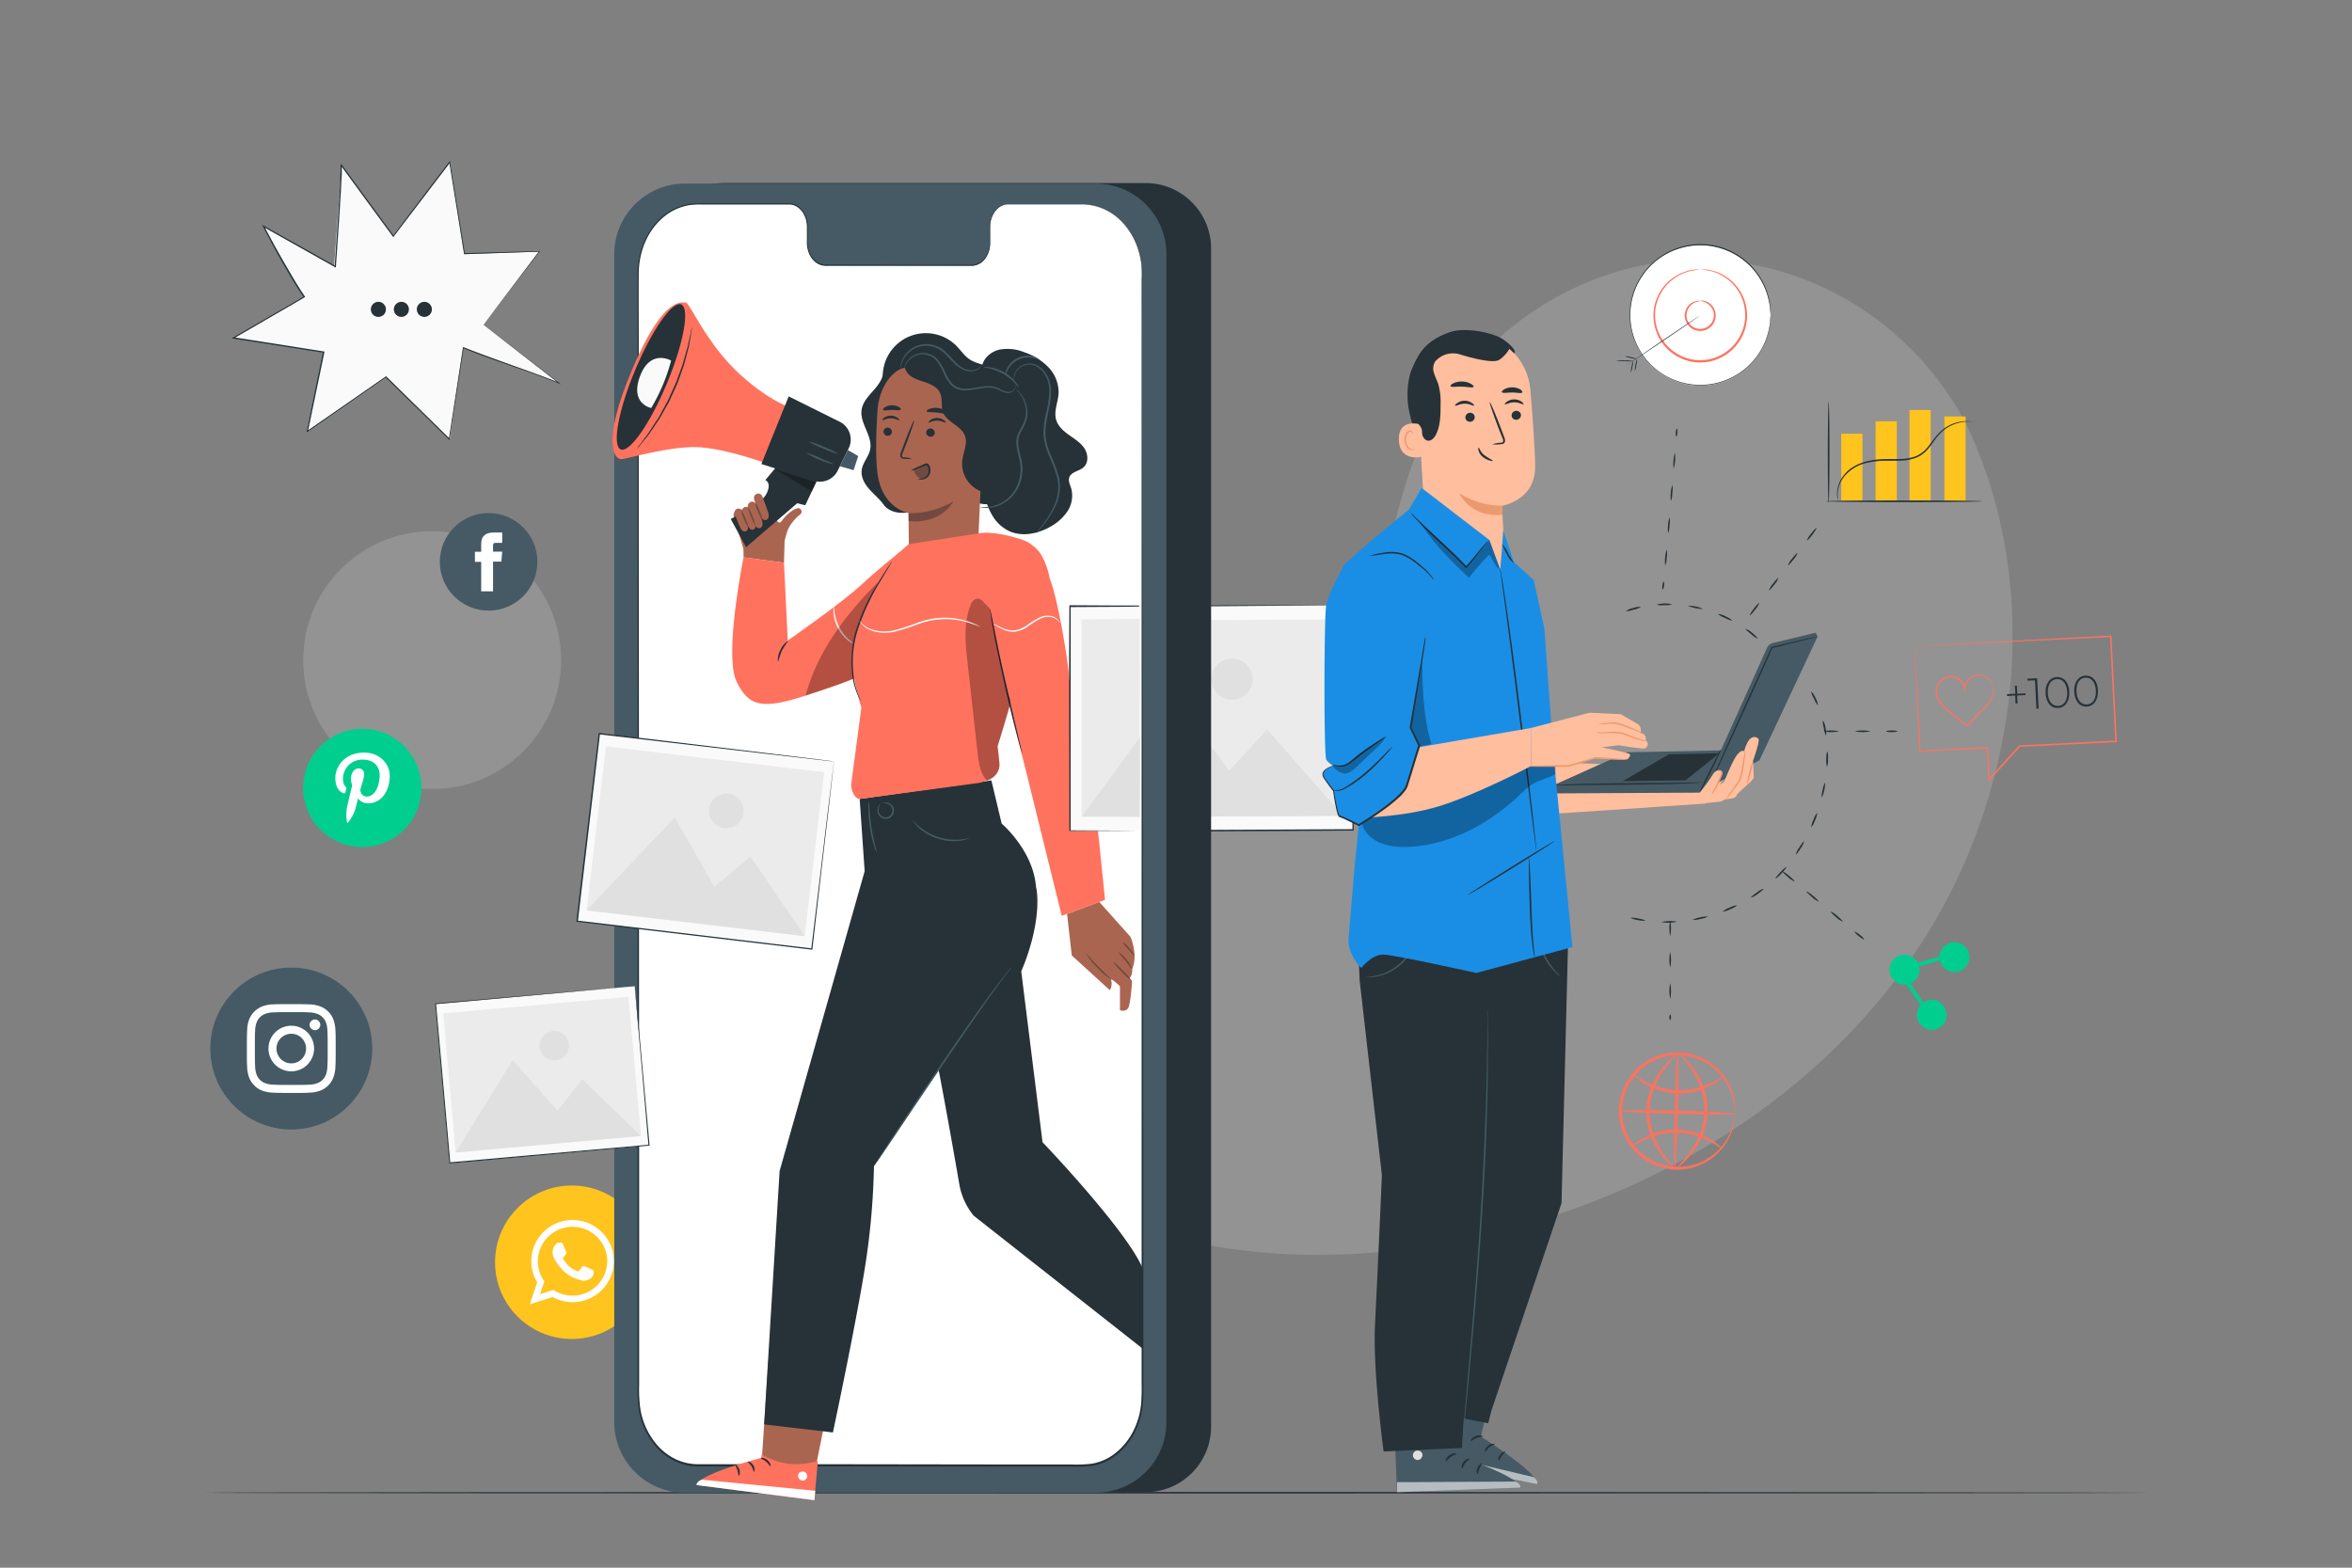 <svg xmlns="http://www.w3.org/2000/svg" xml:space="preserve" id="Ebene_1" x="0" y="0" version="1.1" viewBox="0 0 750 500">
  <rect x="0" y="0" width="750" height="500" fill="#808080" stroke="none"/>
  <style>
    .st1{fill:#fff}.st2{fill:#fafafa}.st3{fill:#263238}.st4{fill:#ebebeb}.st5{fill:#e0e0e0}.st6{fill:#ffc41d}.st7{fill-rule:evenodd;clip-rule:evenodd;fill:#fff}.st8{fill:#00ce8f}.st9{fill:#455a64}.st10{fill:none}.st11{fill:#ff725e}.st13{fill:#ffbe9d}.st14{fill:#eb996e}.st15{opacity:.6}.st16{fill:#1a8ee5}.st17{opacity:.3}.st18{fill:#aa6550}.st19{fill:#724940}
  </style>
  <g id="freepik--background-simple--inject-2" opacity=".15">
    <path d="M626.17 133.62 624 130c-18.66-30.7-52.32-49.2-87.82-47a93.29 93.29 0 0 0-13.59 1.87c-32.27 6.91-60.35 31.31-72 62.57-6.84 18.38-8.75 39.54-21.74 54.13-16.91 19-45.61 19.58-70.84 18.8s-54-.12-70.78 19c-10.54 11.93-13.89 28.91-13 44.9 2.25 42.33 31.75 80.18 69.26 99s81.68 20.5 122.73 12.23c57.52-11.6 112.21-43.44 145.09-92.61s41.16-116.19 14.86-169.27z" class="st1"/>
    <circle cx="137.81" cy="210.54" r="41.13" class="st1"/>
  </g>
  <g id="freepik--picture-2--inject-2">
    <path d="m341.38 193.497 89.712-.466.373 71.72-89.711.467z" class="st2"/>
    <path d="M431.1 193h-1.69l-4.88.05-18.36.16-64.78.46.23-.23c.12 21.34.26 45.81.41 71.71l-.26-.26 89.71-.43-.21.21-.17-52v-19.7 1.28c0 .85 0 2.15.05 3.8 0 3.35.07 8.25.13 14.49.09 12.55.23 30.5.39 52.15v.22h-.22l-89.71.52h-.26v-.26c-.13-25.89-.25-50.36-.35-71.71v-.24h.24l64.93-.23h24.78l.02.01z" class="st3"/>
    <path d="m344.494 197.99 83.411-.433.326 62.691-83.41.434z" class="st4"/>
    <path d="m344.84 260.64 28.92-39.13 18.18 24.29 12.17-13.1 24.14 27.49zm54.61-44.04a6.57 6.57 0 1 1-6.61-6.53 6.58 6.58 0 0 1 6.61 6.53z" class="st5"/>
  </g>
  <path id="freepik--Floor--inject-2" d="M684.31 476.09c0 .15-138.5.26-309.3.26s-309.32-.11-309.32-.26 138.47-.26 309.32-.26 309.3.17 309.3.26z" class="st3"/>
  <g id="freepik--social-media-icons--inject-2">
    <path d="M182.33 427.06c-13.514 0-24.47-10.956-24.47-24.47v-.01c0-13.514 10.956-24.47 24.47-24.47s24.47 10.956 24.47 24.47c.006 13.514-10.946 24.474-24.46 24.48h-.01z" class="st6"/>
    <path d="M195.75 401.91c-.209-7.276-6.278-13.005-13.554-12.795-6.889.198-12.463 5.671-12.786 12.555v.57a13.089 13.089 0 0 0 1.89 6.76l-2.37 7 7.3-2.32c6.385 3.507 14.404 1.175 17.911-5.21a13.185 13.185 0 0 0 1.629-6.24l-.02-.32zm-13.18 11.32a10.997 10.997 0 0 1-6.09-1.82l-4.26 1.36 1.38-4.08a10.944 10.944 0 0 1-2.11-6.45c0-.358.02-.715.06-1.07.664-6.089 6.139-10.486 12.228-9.822a11.09 11.09 0 0 1 9.842 10.032v.86c-.038 6.077-4.973 10.985-11.05 10.99z" class="st7"/>
    <path d="M188.62 404.88c-.33-.16-1.92-.94-2.21-1s-.52-.16-.73.16-.84 1-1 1.25-.37.24-.7.08a8.754 8.754 0 0 1-2.6-1.59 9.632 9.632 0 0 1-1.79-2.22c-.19-.32 0-.49.14-.65s.32-.38.49-.56l.11-.16a3.27 3.27 0 0 0 .21-.38.58.58 0 0 0 0-.56c-.08-.16-.73-1.74-1-2.38s-.53-.53-.73-.53h-.61a1.211 1.211 0 0 0-.87.4 3.62 3.62 0 0 0-1.12 2.68c.003.369.057.736.16 1.09a7.108 7.108 0 0 0 1.16 2.22c.16.21 2.23 3.55 5.51 4.84s3.29.85 3.88.8a3.208 3.208 0 0 0 2.18-1.53 2.644 2.644 0 0 0 .19-1.52c-.14-.2-.35-.32-.67-.44z" class="st7"/>
    <path d="M115.54 270.15c-10.411.006-18.854-8.429-18.86-18.84v-.02c-.006-10.411 8.429-18.854 18.84-18.86h.02c10.416 0 18.86 8.444 18.86 18.86 0 10.416-8.444 18.86-18.86 18.86z" class="st8"/>
    <path d="M109.5 253a.441.441 0 0 0 .64-.32c.06-.22.2-.79.27-1a.64.64 0 0 0-.19-.72 3.688 3.688 0 0 1-.85-2.52 6.099 6.099 0 0 1 6.34-6.16c3.45 0 5.35 2.11 5.35 4.93 0 3.71-1.64 6.84-4.08 6.84a2 2 0 0 1-2-2.48c.39-1.63 1.14-3.39 1.14-4.57a1.73 1.73 0 0 0-1.74-1.93c-1.37 0-2.48 1.43-2.48 3.33a5 5 0 0 0 .41 2s-1.41 6-1.65 7a14.09 14.09 0 0 0 0 4.89.17.17 0 0 0 .201.131.172.172 0 0 0 .099-.061 13.64 13.64 0 0 0 2.33-4.21c.15-.57.9-3.53.9-3.53a3.7 3.7 0 0 0 3.14 1.6c4.14 0 6.95-3.77 6.95-8.82 0-3.81-3.24-7.37-8.15-7.37-6.11 0-9.19 4.38-9.19 8-.07 2.31.76 4.28 2.56 4.97z" class="st1"/>
    <path d="M92.88 360.24c-14.26 0-25.82-11.56-25.82-25.82s11.56-25.82 25.82-25.82 25.82 11.56 25.82 25.82-11.56 25.82-25.82 25.82z" class="st9"/>
    <path d="M92.88 322.81c3.78 0 4.23 0 5.72.08a8.143 8.143 0 0 1 2.63.49c.615.228 1.172.59 1.63 1.06a4.555 4.555 0 0 1 1.06 1.63c.308.843.47 1.732.48 2.63.07 1.49.09 1.94.09 5.72s0 4.23-.09 5.72a7.919 7.919 0 0 1-.48 2.63 4.69 4.69 0 0 1-2.69 2.69 7.919 7.919 0 0 1-2.63.48c-1.49.07-1.94.09-5.72.09s-4.23 0-5.72-.09a7.919 7.919 0 0 1-2.63-.48 4.555 4.555 0 0 1-1.63-1.06 4.423 4.423 0 0 1-1.06-1.63 8.143 8.143 0 0 1-.49-2.63c-.06-1.49-.08-1.94-.08-5.72s0-4.23.08-5.72a8.143 8.143 0 0 1 .49-2.63 4.69 4.69 0 0 1 2.69-2.69 8.143 8.143 0 0 1 2.63-.49c1.49-.06 1.94-.08 5.72-.08m0-2.55c-3.85 0-4.33 0-5.84.08a10.398 10.398 0 0 0-3.44.66 7.348 7.348 0 0 0-4.14 4.14 10.212 10.212 0 0 0-.65 3.44c-.07 1.51-.09 2-.09 5.84s0 4.33.09 5.84a10.18 10.18 0 0 0 .65 3.43 6.937 6.937 0 0 0 1.64 2.51 6.786 6.786 0 0 0 2.5 1.63c1.101.413 2.264.636 3.44.66 1.51.07 2 .09 5.84.09s4.33 0 5.84-.09a10.395 10.395 0 0 0 3.43-.66 7.2 7.2 0 0 0 4.14-4.14c.412-1.098.635-2.258.66-3.43.07-1.51.09-2 .09-5.84s0-4.33-.09-5.84a10.398 10.398 0 0 0-.66-3.44 6.786 6.786 0 0 0-1.63-2.5 6.937 6.937 0 0 0-2.51-1.64 10.395 10.395 0 0 0-3.43-.66c-1.51-.06-2-.08-5.84-.08" class="st1"/>
    <path d="M92.88 327.15a7.27 7.27 0 1 0 7.27 7.27 7.26 7.26 0 0 0-7.25-7.27h-.02m0 12a4.72 4.72 0 1 1 0-9.44 4.72 4.72 0 0 1 0 9.44m9.25-12.29a1.7 1.7 0 1 1-1.7-1.7h.01a1.7 1.7 0 0 1 1.69 1.7" class="st1"/>
    <path d="M155.81 194.75c-8.594 0-15.56-6.966-15.56-15.56.006-8.59 6.97-15.55 15.56-15.55 8.588 0 15.55 6.962 15.55 15.55 0 8.59-6.96 15.554-15.55 15.56z" class="st9"/>
    <path d="M153.44 188.6h3.78v-9.49h2.65l.28-3.17h-2.93v-1.81c0-.75.15-1 .88-1h2.05v-3.3h-2.62c-2.82 0-4.09 1.24-4.09 3.62v2.53h-2v3.21h2v9.41z" class="st1"/>
  </g>
  <g id="freepik--marketing-icons--inject-2">
    <circle cx="542.165" cy="100.58" r="22.43" class="st1"/>
    <path d="M564.59 100.58s0-.49-.1-1.43a10.139 10.139 0 0 0-.18-1.72 16.679 16.679 0 0 0-.47-2.31 21.072 21.072 0 0 0-2.48-6c-5.485-9.202-16.735-13.206-26.8-9.54a20.753 20.753 0 0 0-5.64 3 20.354 20.354 0 0 0-4.71 4.73 22.2 22.2 0 0 0 0 26.36c.673.91 1.404 1.775 2.19 2.59.796.77 1.641 1.489 2.53 2.15a20.684 20.684 0 0 0 5.64 3c10.063 3.643 21.296-.352 26.8-9.53a21.13 21.13 0 0 0 2.48-6c.212-.758.369-1.53.47-2.31.109-.567.17-1.143.18-1.72.06-.94.1-1.43.1-1.43v1.43c-.007.58-.064 1.159-.17 1.73a15.001 15.001 0 0 1-.44 2.33 21.374 21.374 0 0 1-2.45 6c-5.496 9.305-16.841 13.377-27 9.69a20.916 20.916 0 0 1-5.71-3.06 24.982 24.982 0 0 1-2.56-2.17 25.677 25.677 0 0 1-2.22-2.62 22.43 22.43 0 0 1 0-26.66 25.55 25.55 0 0 1 2.22-2.62 26.228 26.228 0 0 1 2.56-2.17 21.167 21.167 0 0 1 5.71-3.06 22.57 22.57 0 0 1 11.84-1 22.579 22.579 0 0 1 15.17 10.65 21.374 21.374 0 0 1 2.45 6c.208.764.355 1.543.44 2.33.106.571.163 1.15.17 1.73-.02 1.14-.02 1.63-.02 1.63z" class="st3"/>
    <path d="M542.16 85.93c-8.091 0-14.65 6.559-14.65 14.65s6.559 14.65 14.65 14.65 14.65-6.559 14.65-14.65c-.005-8.089-6.561-14.644-14.65-14.65z" class="st10"/>
    <path d="M542.16 85.93a11.346 11.346 0 0 1 3.61.33 14.662 14.662 0 0 1 8.23 5.32 14.81 14.81 0 0 1 2.84 6.25 15.002 15.002 0 0 1-.62 7.85 15.002 15.002 0 0 1-5.2 7 14.83 14.83 0 0 1-17.7 0 14.23 14.23 0 0 1-3.17-3.17 13.892 13.892 0 0 1-2-3.79c-2.786-7.679 1.181-16.162 8.86-18.947a14.77 14.77 0 0 1 1.57-.473 11.346 11.346 0 0 1 3.61-.33 29.239 29.239 0 0 0-3.54.59A14.589 14.589 0 0 0 528 97.93c-.46 2.526-.236 5.13.65 7.54.482 1.3 1.156 2.52 2 3.62a13.462 13.462 0 0 0 3.05 3 14.221 14.221 0 0 0 16.92 0 14.353 14.353 0 0 0 5-6.64 14.37 14.37 0 0 0-2-13.61 14.65 14.65 0 0 0-7.91-5.34 29.152 29.152 0 0 0-3.55-.57z" class="st11"/>
    <path d="M542.16 95.93a4.65 4.65 0 1 0 4.65 4.65 4.66 4.66 0 0 0-4.65-4.65z" class="st10"/>
    <path d="M542.16 95.93a2.275 2.275 0 0 1 1.17 0 4.663 4.663 0 0 1 2.72 1.68 4.859 4.859 0 0 1 .77 4.64 4.93 4.93 0 0 1-9.31 0 4.84 4.84 0 0 1 .77-4.64A4.633 4.633 0 0 1 541 96c.38-.103.78-.103 1.16 0 0 .06-.41.07-1.1.27a4.73 4.73 0 0 0-2.41 1.71 4.469 4.469 0 0 0-.57 4.15 4.371 4.371 0 0 0 8.189-3.055 4.369 4.369 0 0 0-.599-1.095 4.752 4.752 0 0 0-2.4-1.71c-.69-.27-1.11-.27-1.11-.34z" class="st11"/>
    <path fill="#f5f5f5" d="M518.26 116.74c7.75-5.4 16.15-10.75 23.9-16.16"/>
    <path d="M542.16 100.58c0 .06-5.27 3.73-11.87 8.19s-12 8-12 8 5.28-3.73 11.88-8.2 11.95-8.05 11.99-7.99z" class="st3"/>
    <path d="M520.89 115.18a13.64 13.64 0 0 1-2.77 0 14.434 14.434 0 0 1-2.76-.23 14.565 14.565 0 0 1 2.77 0c.925-.012 1.85.065 2.76.23z" class="st3"/>
    <path d="M520 118.82c.006-.643.1-1.283.28-1.9a7.116 7.116 0 0 1 .53-1.84 7.096 7.096 0 0 1-.27 1.9 6.759 6.759 0 0 1-.54 1.84zm1.31-.43a7.88 7.88 0 0 1 .22-2 7.51 7.51 0 0 1 .48-1.93 6.88 6.88 0 0 1-.22 2 7.39 7.39 0 0 1-.48 1.93zm-3.18-4.8a6.95 6.95 0 0 1 1.92.31 7.513 7.513 0 0 1 1.87.58 7.265 7.265 0 0 1-1.93-.32 6.958 6.958 0 0 1-1.86-.57z" class="st3"/>
    <path d="M635.59 218.8c.044.089.077.183.1.28.064.283.101.57.11.86a6.562 6.562 0 0 1-.77 3.15 16.653 16.653 0 0 1-3.14 3.93l-4.45 4.65-.14.15-.16-.14c-1.5-1.19-3.1-2.48-4.78-3.83s-3.59-2.77-4.59-5a5.2 5.2 0 0 1-.11-4.38 5.097 5.097 0 0 1 3.21-2.71 4.633 4.633 0 0 1 3.87.71 4.995 4.995 0 0 1 2 3h-.42a5 5 0 0 1 3.24-4.08 4.54 4.54 0 0 1 4 .53 4.639 4.639 0 0 1 1.72 2c.104.206.181.424.23.65 0 .15.05.23 0 .23s-.1-.3-.38-.83a4.822 4.822 0 0 0-1.74-1.81 4.26 4.26 0 0 0-3.75-.41 4.588 4.588 0 0 0-2.94 3.79l-.13 1.43-.29-1.41a4.508 4.508 0 0 0-1.88-2.73 4.17 4.17 0 0 0-3.48-.62 4.619 4.619 0 0 0-2.88 2.45 4.757 4.757 0 0 0 .11 4c.93 2.08 2.79 3.48 4.44 4.83l4.75 3.87h-.3l4.51-4.6a16.924 16.924 0 0 0 3.16-3.78 6.94 6.94 0 0 0 .87-3c.09-.78-.03-1.17.01-1.18z" class="st11"/>
    <path d="M610.53 206.07s0 .21.06.61.06 1 .1 1.75c.09 1.56.22 3.81.39 6.7.31 5.8.76 14.15 1.32 24.43l-.2-.17 21.51-1.12h.23v.22c.16 3.23.34 6.68.52 10.23l-.41-.15 9.7-10.74.07-.08h.11l23.58-1.19 7.23-.36-.24.26c-.59-11.84-1.15-23.12-1.66-33.5l.25.22-45 2.14-12.9.58-3.45.15h-1.21.29l.86-.06 3.4-.19 12.85-.71 45.14-2.38h.24v.24c.53 10.38 1.1 21.66 1.7 33.5v.25h-.25l-7.24.36-23.52 1.17.17-.08c-3.35 3.71-6.62 7.31-9.72 10.73l-.38.42v-.57c-.17-3.54-.34-7-.5-10.22l.24.21-21.52 1H612v-.19c-.47-10.34-.86-18.73-1.12-24.56-.13-2.87-.22-5.11-.29-6.65 0-.75-.05-1.32-.07-1.73s.01-.52.01-.52z" class="st11"/>
    <path d="m645.86 221.69-2.64.14.13 2.56h-.62l-.13-2.57-2.6.18v-.6l2.64-.13-.13-2.58h.62l.13 2.58 2.64-.13-.04.55zm3.73-5.36.49 9.72h-.71l-.46-9.08-2.37.12v-.64l3.05-.12zm2.7 4.74c-.15-3 1.32-5 3.56-5.12s3.9 1.7 4 4.74-1.32 5-3.56 5.12-3.85-1.7-4-4.74zm6.9-.35c-.13-2.71-1.47-4.21-3.31-4.12s-3 1.72-2.88 4.43 1.48 4.21 3.31 4.12 3.02-1.72 2.88-4.43zm2.24-.11c-.15-3 1.32-5 3.56-5.12s3.9 1.7 4 4.74-1.32 5-3.56 5.12-3.85-1.7-4-4.74zm6.9-.35c-.13-2.7-1.47-4.21-3.31-4.12s-3 1.73-2.88 4.43 1.48 4.22 3.31 4.12 3.02-1.69 2.88-4.43z" class="st3"/>
    <path d="M620.03 132.82h6.77v26.96h-6.77zm-11.14-2.05h6.77v29.01h-6.77zm-10.8 3.6h6.77v25.41h-6.77zm-10.96 3.96h6.77v21.45h-6.77z" class="st6"/>
    <path d="M631.94 159.88c0 .14-11.13.26-24.86.26s-24.86-.12-24.86-.26 11.13-.26 24.86-.26 24.86.11 24.86.26zm-2.83-25.4c0 .06-.78-.08-2.17 0a12.87 12.87 0 0 0-5.56 1.67 12.124 12.124 0 0 0-3.1 2.55c-1 1.09-1.83 2.41-2.86 3.72a10.751 10.751 0 0 1-4 3.4 14.66 14.66 0 0 1-5.54 1.09c-1.92.07-3.79 0-5.58.05-1.715.065-3.42.296-5.09.69a12.733 12.733 0 0 0-7.21 4.45 9.487 9.487 0 0 0-2 5.38c.011.721.078 1.44.2 2.15a5.634 5.634 0 0 1-.41-2.15 9.482 9.482 0 0 1 1.93-5.6 11.076 11.076 0 0 1 3-2.83 15.403 15.403 0 0 1 4.37-1.86c1.701-.42 3.44-.668 5.19-.74 1.82-.09 3.69 0 5.58-.06a14.218 14.218 0 0 0 5.35-1 10.3 10.3 0 0 0 3.85-3.23c1-1.28 1.91-2.6 2.92-3.7a11.998 11.998 0 0 1 3.24-2.59 12.45 12.45 0 0 1 5.73-1.55c.545-.01 1.09.02 1.63.09.178.011.355.034.53.07z" class="st3"/>
    <path d="M583.11 128.09c.15 0 .27 7.23.27 16.15s-.12 16.16-.27 16.16-.26-7.23-.26-16.16.15-16.15.26-16.15zm-59.84 65.5a7.08 7.08 0 0 1-2.36.85 7.324 7.324 0 0 1-2.46.49 5.62 5.62 0 0 1 2.32-1 5.465 5.465 0 0 1 2.5-.34zm9.94-.84a7.274 7.274 0 0 1-2.5.25 7.104 7.104 0 0 1-2.5-.13 9.638 9.638 0 0 1 5-.12zm9.87 1.5a16.5 16.5 0 0 1-4.89-1 9.57 9.57 0 0 1 4.89 1zm9.27 3.69a7.42 7.42 0 0 1-2.34-.89 7.005 7.005 0 0 1-2.19-1.23 5.616 5.616 0 0 1 2.41.76c1.26.59 2.19 1.23 2.12 1.36zm8.14 5.76a7.512 7.512 0 0 1-2.06-1.43c-1.07-.85-1.91-1.58-1.83-1.7a5.466 5.466 0 0 1 2.16 1.3c1.08.87 1.83 1.72 1.73 1.83z" class="st3"/>
    <path d="M611.76 311a4.77 4.77 0 1 1-8.883-3.479A4.77 4.77 0 0 1 611.76 311zm15.91-4a4.77 4.77 0 1 1-2.7-6.18 4.76 4.76 0 0 1 2.706 6.164l-.006.016zm-7.35 18.77a4.78 4.78 0 1 1-2.56-6.571 5.002 5.002 0 0 1 2.56 6.571z" class="st8"/>
    <path d="M614.79 323c-.3.2-2.59-2.63-5.12-6.33s-4.34-6.87-4-7.07 2.59 2.63 5.12 6.33 4.3 6.82 4 7.07zm7.64-18.46c.1.34-3 1.56-6.95 2.72s-7.2 1.8-7.31 1.45 3-1.56 7-2.71 7.15-1.81 7.26-1.46z" class="st8"/>
    <path d="M553.21 354.8a4.67 4.67 0 0 1-.13-1.16 9.147 9.147 0 0 0-.16-1.39 13.644 13.644 0 0 0-.36-1.88 17.763 17.763 0 0 0-1.95-4.81 17.93 17.93 0 0 0-21.31-8.06 16.773 16.773 0 0 0-4.55 2.33 18.893 18.893 0 0 0-2 1.66 19.073 19.073 0 0 0-1.79 2 17.73 17.73 0 0 0-.51 21c.516.737 1.08 1.438 1.69 2.1a19.316 19.316 0 0 0 2 1.77 16.827 16.827 0 0 0 4.43 2.54 17.86 17.86 0 0 0 17-2.07 18.246 18.246 0 0 0 4.73-4.94 17.563 17.563 0 0 0 2.17-4.72c.198-.605.352-1.223.46-1.85.056-.438.079-.879.07-1.32.016-.39.08-.776.19-1.15.044.389.044.781 0 1.17a7.963 7.963 0 0 1-.13 1.42 12.91 12.91 0 0 1-.37 1.91 17.217 17.217 0 0 1-2.08 4.91 18.512 18.512 0 0 1-12.61 8.52c-3.3.554-6.689.208-9.81-1a17.344 17.344 0 0 1-4.68-2.65 20.173 20.173 0 0 1-2.09-1.85 21.335 21.335 0 0 1-1.79-2.21 18.61 18.61 0 0 1 .54-22.16 22.597 22.597 0 0 1 1.9-2.12 20.116 20.116 0 0 1 2.13-1.79 17.53 17.53 0 0 1 4.81-2.41 18.685 18.685 0 0 1 9.84-.53 18.55 18.55 0 0 1 12.25 9.18 17.213 17.213 0 0 1 1.84 5c.137.633.23 1.274.28 1.92.056.471.076.946.06 1.42.024.408 0 .817-.07 1.22z" class="st11"/>
    <path d="M549.56 343.4c0 .05-.29.34-.93.81l-1.17.84c-.24.16-.48.34-.75.51l-.9.47a20.515 20.515 0 0 1-10.73 2.71l-1.63-.08-1.56-.24-.75-.13-.73-.19c-.48-.13-.95-.25-1.41-.39a23.394 23.394 0 0 1-4.55-2.1c-2.45-1.48-3.64-2.82-3.54-2.91s1.42 1 3.89 2.29a27.252 27.252 0 0 0 4.48 1.84l1.36.34.69.17.73.11 1.49.22 1.55.06c3.601.08 7.168-.72 10.39-2.33l.91-.4c.28-.14.53-.3.77-.43l1.25-.69c.69-.36 1.1-.54 1.14-.48zm-29.21 22.19s.29-.34.92-.81l1.18-.85c.23-.16.48-.34.75-.51l.9-.47a20.599 20.599 0 0 1 10.73-2.7l1.62.07 1.56.25c.26 0 .51.07.76.12l.73.2c.48.13 1 .24 1.4.39a23.478 23.478 0 0 1 4.56 2.1c2.44 1.48 3.63 2.82 3.54 2.91s-1.43-1-3.89-2.29a27.356 27.356 0 0 0-4.49-1.84c-.43-.13-.89-.22-1.35-.34l-.7-.17-.72-.11-1.49-.22-1.55-.07a22.307 22.307 0 0 0-10.4 2.34l-.91.39-.77.44-1.24.68c-.69.37-1.1.55-1.14.49zm32.85-10.36c0 .27-8.19.3-18.27 0s-18.24-.66-18.24-.94 8.19-.3 18.27-.06 18.24.77 18.24 1z" class="st11"/>
    <path d="M534.1 372.59c-.27 0-.3-8.18-.05-18.25s.66-18.24.94-18.24.3 8.18.06 18.26-.67 18.24-.95 18.23z" class="st11"/>
    <path d="M534.11 372.57c-.07.1-2.08-1.26-4.41-4.35a24.696 24.696 0 0 1-3.26-5.92 22.002 22.002 0 0 1-1.41-8.18c.065-2.796.691-5.55 1.84-8.1a25.065 25.065 0 0 1 3.57-5.74c2.46-3 4.48-4.29 4.55-4.18s-1.74 1.6-4 4.62a27.287 27.287 0 0 0-3.28 5.67 20.932 20.932 0 0 0-1.69 7.75 22.288 22.288 0 0 0 1.28 7.84 26.537 26.537 0 0 0 3 5.83c2.1 3.11 3.91 4.65 3.81 4.76zm1.29-36.46c.07-.11 2.08 1.25 4.4 4.34a24.41 24.41 0 0 1 3.26 5.93 22.007 22.007 0 0 1 1.42 8.18 21.101 21.101 0 0 1-1.85 8.09 25.216 25.216 0 0 1-3.56 5.74c-2.46 3-4.49 4.29-4.56 4.19s1.74-1.61 4-4.62a27.53 27.53 0 0 0 3.27-5.67 20.996 20.996 0 0 0 1.69-7.75 22.065 22.065 0 0 0-1.28-7.85 25.922 25.922 0 0 0-3-5.83c-2.08-3.11-3.89-4.64-3.79-4.75z" class="st11"/>
    <path d="M534.54 139.21c-.15 0-.22-.58-.16-1.26s.22-1.24.36-1.23.22.58.16 1.27-.22 1.23-.36 1.22zm-.86 10.3a12.681 12.681 0 0 1 .43-5.15 13.174 13.174 0 0 1-.43 5.15zm-.88 10.3c-.2-1.729-.05-3.48.44-5.15a6.54 6.54 0 0 1 0 2.6 6.404 6.404 0 0 1-.44 2.55zm-.88 10.31a12.916 12.916 0 0 1 .44-5.15 6.454 6.454 0 0 1 0 2.59 6.698 6.698 0 0 1-.44 2.56zm-.92 10.3a12.92 12.92 0 0 1 .46-5.15 6.383 6.383 0 0 1 0 2.59 6.81 6.81 0 0 1-.46 2.56zm-.79 7.58c-.14 0-.19-.61-.11-1.28s.26-1.22.41-1.2.19.58.11 1.28-.27 1.27-.41 1.2zm30.79 4.27a6.267 6.267 0 0 1-1.31 2.15c-.84 1.1-1.61 1.92-1.72 1.83s.47-1.05 1.31-2.15 1.64-1.91 1.72-1.83zm6.1-7.95a6.267 6.267 0 0 1-1.31 2.15c-.83 1.09-1.61 1.91-1.72 1.83a6.267 6.267 0 0 1 1.31-2.15c.83-1.1 1.62-1.92 1.72-1.83zm6.06-7.95a6.067 6.067 0 0 1-1.31 2.14c-.83 1.1-1.6 1.92-1.72 1.83a6.363 6.363 0 0 1 1.31-2.14c.84-1.1 1.61-1.92 1.72-1.83zm6.06-7.96c.12.09-.47 1.05-1.3 2.15s-1.61 1.92-1.73 1.83a6.267 6.267 0 0 1 1.31-2.15c.84-1.09 1.61-1.91 1.72-1.83zm.47 56.59a7.369 7.369 0 0 1-1.25-2.17 7.246 7.246 0 0 1-.93-2.33 5.545 5.545 0 0 1 1.4 2.1c.446.727.713 1.55.78 2.4zm2.57 9.63a7.504 7.504 0 0 1-.68-2.41 7.204 7.204 0 0 1-.31-2.48c.461.717.745 1.532.83 2.38a5.51 5.51 0 0 1 .16 2.51zm.33 9.98a6.286 6.286 0 0 1-.21-2.5 6.461 6.461 0 0 1 .31-2.5c.247.812.318 1.668.21 2.51a6.264 6.264 0 0 1-.31 2.49zm-1.65 9.85a6.451 6.451 0 0 1 .27-2.5c.093-.84.362-1.651.79-2.38a12.362 12.362 0 0 1-1.06 4.88zm-3.37 9.41a6.401 6.401 0 0 1 .71-2.42 6 6 0 0 1 1.18-2.21 6.101 6.101 0 0 1-.7 2.41 6.251 6.251 0 0 1-1.19 2.22zm-4.93 8.69a6.534 6.534 0 0 1 1.11-2.26c.73-1.16 1.42-2.05 1.55-2a6.305 6.305 0 0 1-1.11 2.26c-.74 1.19-1.43 2.08-1.55 2zm-6.44 7.63c-.1-.11.58-1 1.52-2s1.79-1.74 1.9-1.65-.57 1-1.52 2-1.8 1.75-1.9 1.65zm-7.9 6.11c-.07-.12.78-.86 1.91-1.64a6.202 6.202 0 0 1 2.2-1.21c.09.11-.76.84-1.9 1.64a6.174 6.174 0 0 1-2.21 1.21zm-8.95 4.43a6.4 6.4 0 0 1 2.19-1.24 6.641 6.641 0 0 1 2.4-.76 6.148 6.148 0 0 1-2.19 1.24 6.004 6.004 0 0 1-2.4.76zm-9.64 2.64a12.162 12.162 0 0 1 4.88-1.09 5.995 5.995 0 0 1-2.38.8 6.251 6.251 0 0 1-2.5.29zm-9.96.71a12.385 12.385 0 0 1 5-.11c-1.64.39-3.344.427-5 .11zm-9.89-1.33a6.378 6.378 0 0 1 2.5.21 6.242 6.242 0 0 1 2.41.72 12.194 12.194 0 0 1-4.91-.93z" class="st3"/>
    <path d="M586.45 233.24a12.138 12.138 0 0 1-5 0 12.138 12.138 0 0 1 5 0zm10 0a12.138 12.138 0 0 1-5 0 12.138 12.138 0 0 1 5 0zm8.55 0c0 .14-.79.26-1.76.26s-1.75-.12-1.75-.26.78-.26 1.75-.26 1.76.11 1.76.26zm-32.76 47.89a6.317 6.317 0 0 1-2.08-1.4c-1.06-.89-1.85-1.69-1.76-1.8s1 .51 2.09 1.4 1.85 1.67 1.75 1.8zm7.68 6.41a6.269 6.269 0 0 1-2.08-1.41c-1.06-.88-1.85-1.69-1.76-1.8s1 .52 2.09 1.4 1.83 1.7 1.75 1.81zm7.68 6.4a6.317 6.317 0 0 1-2.08-1.4c-1.07-.88-1.85-1.69-1.76-1.8a6.318 6.318 0 0 1 2.09 1.4c1.06.86 1.84 1.69 1.75 1.8zm6.81 5.68c-.1.11-.83-.36-1.65-1s-1.41-1.33-1.32-1.44.83.36 1.65 1 1.41 1.33 1.32 1.44zm-61.82-1.02a12.138 12.138 0 0 1 0-5 12.138 12.138 0 0 1 0 5zm0 10a12.138 12.138 0 0 1 0-5 12.138 12.138 0 0 1 0 5zm0 10a12.138 12.138 0 0 1 0-5 12.138 12.138 0 0 1 0 5zm0 6.73c-.15 0-.26-.39-.26-.87s.11-.86.26-.86.26.38.26.86-.12.87-.26.87z" class="st3"/>
  </g>
  <g id="freepik--speech-bubble--inject-2">
    <path d="m125.32 75.06 18.2-23.34 4.45 29.35 24.01-.81-17.8 23.37 23.64 18.27-30.18-11.2-4.22 29.38-20.25-19.7-25.51 17.73 5.59-25.78-28.96-4.56 22.52-13.3-13.13-22.64 22.86 12.96 2.39-32.09z" class="st2"/>
    <path d="m154.18 103.63 1.62 1.22 4.69 3.59 17.84 13.69.61.47-.71-.3c-4.13-1.7-8.82-3.39-14-5.18s-10.73-3.69-16.57-6.09l.19-.11-4.47 29.16v.32l-.23-.23-20.2-19.81h.24l-25.13 17.47-.4.28.1-.47c1.66-8 3.43-16.61 5.25-25.38l.17.23L74.41 108l-.57-.09.5-.29 19.54-11.39 3-1.77-.06.3c-2.5-3.64-4.7-7.43-6.85-11.19S85.82 76 83.83 72.25l-.32-.61.6.34L107 84.83l-.29.16c.38-5.587.757-11.083 1.13-16.49.167-2.7.33-5.367.49-8 .07-1.33.14-2.65.2-4 0-.65 0-1.31.08-2v-1.48a2.677 2.677 0 0 1 0-.38l.23-.32.07.1 16.63 22.76h-.28l18-23.59.22-.3.06.37c1.727 10.773 3.29 20.503 4.69 29.19l-.14-.11 23.91-.68h.21l-.13.17-13.27 17.37-3.44 4.5-1.19 1.53 1.13-1.52 3.39-4.51 13.2-17.5.08.16-23.89.8H148v-.12a28367.96 28367.96 0 0 1-4.74-29.18l.28.07-18 23.61-.14.19-.14-.19a5604.922 5604.922 0 0 1-16.65-22.75l.3-.22c.072.188.103.389.09.59v1.49c0 .65 0 1.31-.07 2-.07 1.32-.14 2.64-.2 4-.16 2.65-.33 5.33-.49 8-.373 5.413-.75 10.913-1.13 16.5v.31l-.27-.15-22.93-12.88.28-.27c2 3.76 4 7.54 6.18 11.31s4.34 7.54 6.83 11.15l.12.18-.19.12-3 1.76-19.59 11.36-.07-.38 28.77 4.53h.21v.19l-5.27 25.4-.3-.19L123 120.08l.12-.09.11.11c7.09 7 13.86 13.62 20.17 19.84l-.27.09c1.63-10.56 3.16-20.4 4.52-29.15v-.18l.17.07c5.82 2.4 11.41 4.31 16.54 6.12s9.83 3.5 14 5.22l-.1.18-17.81-13.82-4.64-3.61-1.63-1.23z" class="st3"/>
    <path d="M123.06 98.67a2.4 2.4 0 1 1-2.4-2.4 2.39 2.39 0 0 1 2.4 2.38v.02zm7.33 0a2.4 2.4 0 1 1-2.4-2.4 2.39 2.39 0 0 1 2.4 2.38v.02zm7.33 0a2.4 2.4 0 1 1-2.4-2.4 2.4 2.4 0 0 1 2.4 2.4z" class="st3"/>
  </g>
  <g id="freepik--character-2--inject-2">
    <path d="M453.48 144.14a75.105 75.105 0 0 1-4-12.38 26.384 26.384 0 0 1 .29-12.89c.2-.63 1.91-4.88 2.57-4.85.47 0-.51 3.94-.25 4.34a22.274 22.274 0 0 1 3.25 12.86 58.206 58.206 0 0 1-1.87 12.92" class="st3"/>
    <path d="M477.08 193c-6.73.25-22.24-18.22-22.63-24.95l-2.34-40.46c-1-10.85 4.53-20.46 15.4-21.13h1c10.164-.05 18.654 7.73 19.49 17.86.8 9.41 1.55 19.81 1.51 24.86C489.4 159.64 479 161.3 479 161.3s.08 2.42.22 5.48c.32 6.89 4.37 26-2.51 26.24l.37-.02z" class="st13"/>
    <path d="M479 161.3a25.256 25.256 0 0 1-13.63-4s3.3 7.85 13.73 6.87l-.1-2.87z" class="st14"/>
    <path d="M485 132.37a1.5 1.5 0 0 1-1.44 1.51 1.42 1.42 0 0 1-1.537-1.293l-.003-.047a1.48 1.48 0 0 1 1.43-1.51 1.429 1.429 0 0 1 1.547 1.302l.003.038zm.79-3.43c-.19.2-1.32-.63-2.93-.62s-2.78.81-2.95.62.1-.44.61-.82a4.07 4.07 0 0 1 2.37-.73 3.85 3.85 0 0 1 2.32.74c.5.38.67.73.58.81zM470.26 133a1.49 1.49 0 0 1-1.44 1.51 1.42 1.42 0 0 1-1.537-1.293l-.003-.047a1.49 1.49 0 0 1 1.43-1.51 1.42 1.42 0 0 1 1.546 1.282l.004.058zm-.26-3.63c-.18.2-1.32-.63-2.92-.62s-2.78.81-3 .62.1-.44.62-.82a4.1 4.1 0 0 1 2.36-.74c.836 0 1.651.263 2.33.75.61.37.74.73.61.81zm5.85 12.32a11.142 11.142 0 0 1 2.61-.48c.41 0 .79-.12.86-.4a2 2 0 0 0-.28-1.22c-.38-1-.79-2-1.22-3.12-1.7-4.44-2.93-8.09-2.75-8.16s1.7 3.48 3.4 7.92l1.17 3.14c.263.493.341 1.064.22 1.61a1 1 0 0 1-.67.6 2.672 2.672 0 0 1-.7.1c-.876.12-1.763.123-2.64.01zm-5.97-18.32c-.22.41-1.78 0-3.68-.05s-3.47.27-3.67-.16c-.08-.2.24-.57.9-.9a6.043 6.043 0 0 1 2.82-.57 5.943 5.943 0 0 1 2.78.73c.65.37.97.75.85.95zm15.51 1.82c-.32.37-1.64 0-3.21 0s-2.9.3-3.21-.08c-.14-.18.06-.55.64-.91a5.412 5.412 0 0 1 5.18 0c.56.44.75.8.6.99z" class="st3"/>
    <path d="M453 135.36c-.18-.08-7.19-2.1-6.94 5s7.38 5.41 7.38 5.21-.44-10.21-.44-10.21z" class="st13"/>
    <path d="M451.16 143s-.13.09-.33.19a1.237 1.237 0 0 1-.93 0 3.058 3.058 0 0 1-1.53-2.71 4.133 4.133 0 0 1 .29-1.79c.115-.462.452-.837.9-1a.65.65 0 0 1 .75.31c.1.2.06.34.1.36s.15-.13.08-.42a.754.754 0 0 0-.3-.44.93.93 0 0 0-.69-.16 1.74 1.74 0 0 0-1.26 1.16 4.074 4.074 0 0 0-.36 2c.09 1.44.88 2.76 1.92 3 .392.105.81.02 1.13-.23.22-.11.25-.27.23-.27z" class="st14"/>
    <path d="M482.85 112.69c1.13-.69-2.51-4.28-5.41-5.44-4.38-1.76-11-2.66-14.89-1.37-4.71 1.57-8.57 4.11-10.77 8.56a28.078 28.078 0 0 0-2.51 14.48 8.48 8.48 0 0 0 1.2 4.32c1.06 1.53 3 2.44 3 4.63a3.002 3.002 0 0 0 .83 2.14c1.37 1.34 2.91 0 3.59-1.38 1.45-2.87 1.47-6.22 1.47-9.43a21.053 21.053 0 0 0-.75-6.77c-.41-1.18-1-2.28-1.35-3.47a4.323 4.323 0 0 1 .34-3.59 4.1 4.1 0 0 1 .56-.61 7.45 7.45 0 0 1 7.33-1.74c4.08 1.25 11 3.07 12.78 1.62a10.938 10.938 0 0 0 3.05-3.38l1.53 1.43zm-11.37 30.06c-.1 0-.14.41 0 1a3.995 3.995 0 0 0 1.38 2 6.507 6.507 0 0 0 2.14 1.12c.58.18 1 .22 1 .13s-.26-.32-.78-.62a15.582 15.582 0 0 1-1.88-1.21c-1.34-.98-1.63-2.48-1.86-2.42z" class="st3"/>
    <path d="m543.43 256.32-50.07 3.37-1.65-16.68 60.6 2.21z" class="st13"/>
    <path d="M579 201.79c0 .06.6 1.21.6 1.21-4 8.54-18.53 39.46-18.53 39.46L542 252.8l-46.71.25-.11-2.52 23.56-10.59 30-.6 14.68-32.63a2.921 2.921 0 0 1 2-1.65l13.58-3.27z" class="st9"/>
    <path d="M542 252.8a9.37 9.37 0 0 0 1.16-2c.66-1.23 1.54-2.95 2.48-4.85s1.77-3.65 2.35-4.92c.354-.668.636-1.372.84-2.1a10.264 10.264 0 0 0-1.15 2c-.66 1.23-1.54 2.95-2.48 4.86s-1.78 3.65-2.35 4.92a10.96 10.96 0 0 0-.85 2.09z" class="st3"/>
    <path d="m537.45 248.88-19.98.24 14.7-8.53 16.14-.36zm-42.29 1.65c.162.026.328.026.49 0H497l5.14-.09c4.34-.08 10.33-.12 16.95-.17s12.62-.15 17-.32c2.17-.08 3.93-.16 5.14-.24l1.39-.11c.166 0 .331-.024.49-.07a3.083 3.083 0 0 0-.49 0h-1.4l-5.14.09c-4.33.07-10.33.12-17 .17s-12.62.15-17 .31c-2.17.08-3.92.17-5.13.25l-1.4.1a1.669 1.669 0 0 0-.39.08zm49.62.76a3.74 3.74 0 0 0 .31-.57c.21-.43.48-1 .81-1.69l2.91-6.22 9.41-20.63 7-15.57-.14.12 10.57-2.65 2.94-.77c.341-.076.676-.18 1-.31a6.233 6.233 0 0 0-1.05.19l-3 .66-10.54 2.48h-.1v.09L557.78 222l-9.29 20.68c-1.15 2.62-2.08 4.76-2.76 6.3l-.73 1.72c-.096.187-.17.385-.22.59z" class="st3"/>
    <path d="M556.17 239.61s-.87-.79-2.43 1.4-4 8.49-4 8.49l-3 1.52s2.53-3.25 2.47-4.54-2.08-1.2-3.11.69a53.592 53.592 0 0 1-4.1 5.63s1.19 3.69 1.46 3.52 5.32-.68 5.32-.68l1.36-.71s3.41-.15 3.55-1.08 5.59-5 5.55-5.88l-.24-5.35s2.3-6.38 1.72-7-2.97-1.9-4.55 3.99z" class="st13"/>
    <path d="M555.8 239.53s.1 0 .25.06a.53.53 0 0 1 .32.51c-.18.68-.39 1.74-.61 3s-.46 2.84-.86 4.43a8 8 0 0 1-1.5 2.89l-1.58 2.25c-.52.672-.975 1.392-1.36 2.15a12.69 12.69 0 0 0 1.64-2l1.67-2.18c.338-.437.648-.895.93-1.37a6.62 6.62 0 0 0 .67-1.67c.355-1.48.622-2.979.8-4.49.16-1.16.31-2.18.43-3.06a.649.649 0 0 0-.53-.61c-.19.02-.27.07-.27.09zm1.31 10.8a32.701 32.701 0 0 0 1.87-7.71 16.736 16.736 0 0 0-1.17 3.8 16.193 16.193 0 0 0-.7 3.91zm-9.67-4.51s.14 0 .37.06c.301-.007.595.092.83.28.24.25.17.72-.06 1.22s-.47 1.11-.71 1.7l-.73 1.67c-.25.5-.53.92-.75 1.3a3.082 3.082 0 0 0-.56 1.29c.07 0 .34-.42.85-1.1.31-.405.594-.829.85-1.27.25-.52.52-1.1.79-1.7s.46-1.16.68-1.73c.114-.27.178-.558.19-.85.013-.289-.1-.57-.31-.77a1.251 1.251 0 0 0-1.08-.23c-.24.04-.37.1-.36.13z" class="st14"/>
    <path d="m477 438.49-4.8 19.71s18.44 11.43 17.92 15.16l-38.54-7.82 6.13-31 19.29 3.95z" class="st9"/>
    <path d="M460.63 454.11a1.59 1.59 0 0 0-1.45 1.57 1.55 1.55 0 0 0 1.54 1.46 1.7 1.7 0 0 0 1.53-1.68 1.6 1.6 0 0 0-1.78-1.33" class="st5"/>
    <g class="st15">
      <path d="m451.58 465.54.74-3.1L489 471.1s1.57 1.09 1.13 2.26l-38.55-7.82z" class="st1"/>
    </g>
    <path d="M472.87 458.13c-.05.18-1 .08-2.05.5s-1.71 1.1-1.86 1 .34-1.14 1.62-1.62 2.36-.01 2.29.12zm3.7 2.49c0 .19-.87.34-1.67 1s-1.16 1.47-1.35 1.42-.08-1.13.93-1.94 2.12-.66 2.09-.48zm1.31 5.3c-.17 0-.25-1 .45-1.92s1.65-1.16 1.7-1-.61.61-1.17 1.39-.79 1.55-.98 1.53zm-4.43-12.4c-.11.15-.92-.28-2-.43s-2 0-2-.15.87-.69 2.13-.51 1.99.96 1.87 1.09z" class="st3"/>
    <path d="M463.79 443.67v20.27s20.6 6.78 21 10.53l-39.29 1.45-1.33-31.57 19.62-.68z" class="st9"/>
    <path d="M451.6 462.69a1.61 1.61 0 0 0-1 1.87 1.55 1.55 0 0 0 1.85 1.05 1.7 1.7 0 0 0 1.09-2 1.59 1.59 0 0 0-2-.88" class="st5"/>
    <g class="st15">
      <path d="M445.5 475.92v-3.19l37.68-.2s1.78.7 1.62 1.94l-39.3 1.45z" class="st1"/>
    </g>
    <path d="M464.45 463.71c0 .2-1 .32-1.88 1s-1.39 1.48-1.57 1.41.06-1.19 1.19-2 2.29-.58 2.26-.41zm4.18 1.56c.05.18-.77.54-1.39 1.37s-.78 1.7-1 1.7-.35-1.08.44-2.1 1.94-1.16 1.95-.97zm2.52 4.84c-.17.05-.47-.9 0-2s1.34-1.52 1.43-1.36-.45.74-.81 1.62-.43 1.72-.62 1.74zm-7.22-11.01c-.08.17-1-.06-2.05.06s-1.91.48-2 .32.68-.87 2-1 2.12.46 2.05.62z" class="st3"/>
    <path d="m432.85 296.76.72 16 7.09 62.11s-1.32 30.35-2.19 47.48c-.76 14.88 2.73 40.58 2.73 40.58l25-1.12 5.08-86.46 3.14-53.92 8.58-24.87-50.15.2z" class="st3"/>
    <path d="m500.12 296.59-2.19 87.14-22.37 66.22-.99 3.97-15.1-2.94 4.2-154.51z" class="st3"/>
    <path d="M474.39 322.07v1.42c0 1 0 2.33.05 4.08.06 3.54 0 8.67 0 15-.18 12.67-.81 30.17-2.14 49.46s-2.91 36.74-4.09 49.35c-.6 6.29-1.09 11.39-1.43 14.94-.18 1.74-.32 3.11-.42 4.06l-.12 1.05a2.576 2.576 0 0 1-.05.36 1.356 1.356 0 0 1 0-.36c0-.26 0-.61.07-1.06.08-.95.18-2.32.32-4.07.31-3.55.75-8.65 1.29-14.95 1.1-12.62 2.66-30.06 3.95-49.35s2-36.77 2.28-49.44c.12-6.33.19-11.46.19-15v-5.14c.02-.12.054-.237.1-.35zm-22.6-24.57c.027.308.006.618-.06.92a13.67 13.67 0 0 1-.6 2.45 16 16 0 0 1-12 10.56c-.823.171-1.66.268-2.5.29a3.265 3.265 0 0 1-.93-.06c0-.09 1.32-.06 3.36-.55a16.632 16.632 0 0 0 11.77-10.35c.73-1.97.87-3.28.96-3.26zm23.21 2.75a1.29 1.29 0 1 1-2.578-.072 1.29 1.29 0 0 1 2.578.072zm22.52 11.16a8.348 8.348 0 0 1-1.84-1.58 19.926 19.926 0 0 1-5.19-10.33 8.304 8.304 0 0 1-.17-2.41c.08 0 .17.91.49 2.35a24.22 24.22 0 0 0 1.92 5.41 23.933 23.933 0 0 0 3.2 4.76c.96 1.12 1.64 1.74 1.59 1.8z" class="st9"/>
    <path d="m474.9 172.2-21.57-16.57-4.08 6.91s-17.53 14.1-20.8 18l7.24 60.11s-3.42 31.94-3.62 34.46-2.07 24.54-2.07 24.54c-.18 4.16 3.46 9 4.16 9 0 0 3.31-4.35 7.08-4.2s29.54 5.87 29.54 5.87l30.63-8.26-6-60.8-2.93-40.74-3.4-15.48-6.38-5.81-3.36-10.16s-.85 12.88-1 12.42-3.44-9.29-3.44-9.29z" class="st16"/>
    <path d="M449.86 163.59c.259.393.554.761.88 1.1.6.67 1.49 1.63 2.62 2.78 2.26 2.32 5.55 5.34 9.11 8.72 1.76 1.68 3.41 3.31 4.86 4.84l.17.18.17-.18c2.19-2.39 3.75-4.66 5-6.16l1.41-1.76c.184-.197.348-.411.49-.64a3.02 3.02 0 0 0-.6.54c-.37.37-.89.94-1.52 1.68-1.27 1.46-2.89 3.69-5.08 6h.34c-1.44-1.55-3.08-3.2-4.85-4.88-3.58-3.4-6.89-6.37-9.21-8.61-1.16-1.11-2.09-2-2.73-2.67a8.088 8.088 0 0 0-1.06-.94zm40.05 108.12v-.92c-.07-.65-.16-1.53-.27-2.65-.26-2.34-.62-5.64-1.07-9.71-.94-8.2-2.28-19.52-3.84-32s-3.05-23.81-4.24-32c-.58-4.09-1.1-7.39-1.48-9.66-.21-1.11-.37-2-.48-2.62l-.14-.68a1.054 1.054 0 0 0-.06-.22.593.593 0 0 0 0 .23c0 .19.05.41.09.69.09.64.22 1.52.38 2.63.32 2.33.78 5.62 1.33 9.67 1.09 8.18 2.53 19.49 4.09 32s3 23.77 4 32c.52 4.06.94 7.36 1.24 9.69l.36 2.64.1.68a.772.772 0 0 0-.01.23z" class="st3"/>
    <path d="M496 246.91c-2.3 1.28-5 1.81-7.23 3.17a25.71 25.71 0 0 0-4.33 3.61c-9.48 8.93-21.61 15.58-34.61 16.39-4.47.28-9.27-.25-12.73-3.08-1.9-1.56-3.32-4.06-2.72-6.44.73-2.91 3.93-4.33 6.74-5.35l26.29-9.52a120.902 120.902 0 0 1 16.87-5.2 61.201 61.201 0 0 1 11.72-1.23" class="st17"/>
    <path d="M468.06 285.42c.08.12 6.35-3.64 14-8.4s13.83-8.7 13.76-8.82-6.35 3.64-14 8.4-13.82 8.7-13.76 8.82z" class="st3"/>
    <path d="M489.38 305.37a6.564 6.564 0 0 0-.09-1.26l-.34-3.4c-.26-2.87-.46-6.85-.6-11.26s-.31-8.39-.45-11.28c-.07-1.37-.14-2.51-.19-3.42a5.913 5.913 0 0 0-.14-1.25 6.551 6.551 0 0 0-.05 1.26v3.42c.05 2.89.15 6.88.3 11.29s.4 8.4.75 11.28c.17 1.44.35 2.59.49 3.39.064.42.171.832.32 1.23z" class="st3"/>
    <path d="M456.46 237.35c-2.63-8.53-2.86-18.45-3-27.31-1.31 6.15-2.67 15.53-3.69 22l2.8 6 3.89-.69zm21.82-55.85a4.02 4.02 0 0 1-1-.7c-.93-1.22-1.48-2.7-2.39-3.93a70.22 70.22 0 0 0-6.45 7.45c-3.25-3.1-6.51-6.21-9.48-9.59a77.802 77.802 0 0 1-6.52-8.6l15.11 14.74 7.4-8.67 3.33 9.3z" class="st17"/>
    <path d="M479 173.54a20.27 20.27 0 0 0 1.52 3.22 7.062 7.062 0 0 0 2.19 2.83c.09-.08-.87-1.32-1.76-3.06a10.18 10.18 0 0 0-1.95-2.99zM457.27 185a3.982 3.982 0 0 0-.54-.91 16.41 16.41 0 0 0-1.89-2.18 33.355 33.355 0 0 0-3.25-2.78 14.852 14.852 0 0 0-4.54-2.65 12.539 12.539 0 0 0-5.26-.3 35.352 35.352 0 0 0-4.19.83c-1.18.28-2.14.51-2.79.68a3.696 3.696 0 0 0-1 .32 4.946 4.946 0 0 0 1.05-.13c.67-.11 1.63-.29 2.82-.52s2.59-.57 4.17-.72a12.54 12.54 0 0 1 5.06.32 15.17 15.17 0 0 1 4.42 2.54 41.221 41.221 0 0 1 3.28 2.66c1.77 1.67 2.59 2.93 2.66 2.84z" class="st3"/>
    <path d="m488.32 232.17-.12 12.17s-17.63 9.23-29.28 12.79c-11.65 3.56-25.53 3.71-25.53 3.71l4.06-19.95 50.87-8.72z" class="st13"/>
    <path d="M523.26 233.09a2.56 2.56 0 0 0-1.43-2.42c-1.6-.9-5-2.89-5-2.89l-10-.45-18.55 4.84-.12 12.17s9.56.1 11.77-.08 8.29-2.43 8.29-2.43 10.41.85 10.87.25 1.1-1.28.42-1.66-8.73-2.08-8.73-2.08l5.32-.65s7.88 1.29 8.44 1 1.26-1.29.73-2l-.52-.71a1.67 1.67 0 0 0-.92-2l-.75-.21.18-.68z" class="st13"/>
    <path d="M509.08 233.58a6.515 6.515 0 0 0 2.41.29 24.872 24.872 0 0 1 5.75.24c1.019.317 2.02.688 3 1.11.821.311 1.659.574 2.51.79a8.452 8.452 0 0 0 2.4.37 22.616 22.616 0 0 0-2.31-.69c-.7-.22-1.54-.51-2.45-.88a24.566 24.566 0 0 0-3-1.15 11.607 11.607 0 0 0-3.25-.28c-1 0-1.87.13-2.61.16-1.53.09-2.43-.03-2.45.04zm.74-2.83a5.173 5.173 0 0 0 2.16.18 11.485 11.485 0 0 1 5 .42c1.89.7 3.6 1.37 4.85 1.81a9.82 9.82 0 0 0 2.06.62 9.351 9.351 0 0 0-1.93-.93c-1.23-.52-2.91-1.24-4.83-1.94a7.833 7.833 0 0 0-2.87-.5c-.779.024-1.557.087-2.33.19-1.29.15-2.1.08-2.11.15z" class="st14"/>
    <path d="M428.45 180.55s-5 8.76-5.61 12.95-.75 48.09.11 48.88c.75.642 1.541 1.234 2.37 1.77 0 0-4.73 1.25-3.16 3.68a44.366 44.366 0 0 0 3.1 4.23s1.08 8.06 2 8.23 6.07 2.8 6.07 2.8 14.19-8.49 15.31-12.71 3.88-12.65 3.88-12.65l-2.76-5.7 5.89-35.64s3.51-11.47-3.92-15.77-20.73-4.85-23.28-.07z" class="st16"/>
    <path d="M454.52 203.15c-.066.174-.11.355-.13.54-.07.39-.17.91-.3 1.57-.24 1.41-.6 3.4-1 5.91L449.52 232v.14l2.74 5.7v-.18c-1.25 4-2.56 8.41-4 12.86l-.24.57-.36.53c-.238.355-.506.69-.8 1-.279.327-.576.637-.89.93-.3.31-.62.6-.94.88-1.27 1.15-2.61 2.18-3.95 3.17-2.68 2-5.36 3.72-7.93 5.3h.22c-1.29-.65-2.56-1.27-3.8-1.85-.63-.28-1.23-.56-1.87-.8l-.24-.09-.22-.06a.93.93 0 0 1-.19-.27 6.57 6.57 0 0 1-.32-.87 58.368 58.368 0 0 1-1.34-6.91V252a44.533 44.533 0 0 1-2.98-3.99 4.234 4.234 0 0 1-.34-.61 1.516 1.516 0 0 1-.08-.63c.236-.771.799-1.4 1.54-1.72a9.01 9.01 0 0 1 1.81-.76h.18l-.15-.1c-.83-.53-1.43-1-1.83-1.26a7.003 7.003 0 0 0-.59-.44l.13.14c.129.132.266.255.41.37.573.474 1.171.918 1.79 1.33v-.15a8.878 8.878 0 0 0-1.88.73 5.475 5.475 0 0 0-1 .68 2.1 2.1 0 0 0-.69 1.19c-.029.256-.001.515.08.76.102.236.222.463.36.68.267.42.557.85.87 1.29.62.89 1.3 1.82 2.09 2.77v-.09a55.973 55.973 0 0 0 1.28 7c.087.322.2.637.34.94a1 1 0 0 0 .41.48c.082.032.165.058.25.08l.23.08c.6.23 1.21.51 1.82.8 1.23.58 2.5 1.21 3.78 1.86l.12.06.11-.07c2.59-1.58 5.28-3.32 8-5.3a49.085 49.085 0 0 0 4-3.19c.33-.28.65-.57 1-.89s.63-.61.92-1c.306-.326.584-.677.83-1.05.13-.19.26-.37.39-.57l.28-.65c1.42-4.5 2.71-8.84 4-12.87v-.18c-.95-2-1.88-3.88-2.76-5.69v.13c1.37-8.5 2.53-15.71 3.35-20.84l.92-5.94c.09-.66.17-1.19.22-1.58a3.643 3.643 0 0 0-.08-.65z" class="st3"/>
    <path d="M425.08 244c.231.135.486.226.75.27a7 7 0 0 0 2.18.23 3.608 3.608 0 0 0 1.48-.45c.514-.27 1.006-.581 1.47-.93 1-.72 2-1.58 3.08-2.41 2.19-1.67 4.26-3.09 5.74-4.14a17.096 17.096 0 0 0 2.36-1.77c-.894.41-1.747.902-2.55 1.47-1.54 1-3.65 2.36-5.86 4-1.11.84-2.11 1.72-3.05 2.44a5.81 5.81 0 0 1-2.71 1.39c-.7.072-1.406.052-2.1-.06a2.755 2.755 0 0 0-.79-.04zm.18 8.06c.3.114.619.172.94.17a5 5 0 0 0 2.54-.58 42.59 42.59 0 0 0 7-4.86 66.765 66.765 0 0 0 6.06-6c.73-.8 1.31-1.46 1.7-1.92.224-.228.419-.484.58-.76a25.452 25.452 0 0 0-2.54 2.44c-1.52 1.54-3.62 3.67-6.12 5.82a52.915 52.915 0 0 1-6.83 4.93 5.447 5.447 0 0 1-2.38.7 5.39 5.39 0 0 0-.95.06z" class="st3"/>
    <path d="M441.94 235a17.234 17.234 0 0 1-3.34 3.89l-6 5.67c-1.14 1.09-2.49 2.25-4 2.1a5.217 5.217 0 0 1-2.21-.91c-.62-.39-1.31-1-1.17-1.7a6.09 6.09 0 0 0 5.24-.8 16.266 16.266 0 0 0 1.82-1.61 47.226 47.226 0 0 1 9.62-6.52" class="st17"/>
    <path d="M487.33 244.46c.406.068.818.098 1.23.09h11.28a7.834 7.834 0 0 0 1.56-.33l1.54-.44c2.13-.63 4.14-1.27 5.95-1.85h-.08c2.76.12 5.11.22 6.76.26h1.93c.229.036.461.036.69 0-.222-.063-.45-.1-.68-.11l-1.92-.16c-1.66-.13-4-.29-6.75-.45l-6 1.8-1.53.45c-.475.153-.964.26-1.46.32h-2.93l-5 .09-3.35.1a5.446 5.446 0 0 0-1.24.23z" class="st14"/>
  </g>
  <g id="freepik--character-1--inject-2">
    <path d="M231.02 58.38h134.26c11.548 0 20.91 9.362 20.91 20.91v375.72c0 11.548-9.362 20.91-20.91 20.91H231.02c-11.548 0-20.91-9.362-20.91-20.91V79.29c0-11.548 9.362-20.91 20.91-20.91z" class="st3"/>
    <path d="M218.42 58.55H349.4c12.454 0 22.55 10.096 22.55 22.55v372.44c0 12.454-10.096 22.55-22.55 22.55H218.42c-12.454 0-22.55-10.096-22.55-22.55V81.1c0-12.454 10.096-22.55 22.55-22.55z" class="st9"/>
    <path d="M345.4 65.21h-23.92c-3.21 0-5.81 3.21-5.8 7.19v5.14c0 4-2.6 7.19-5.81 7.18l-46.63-.06c-3.2 0-5.81-3.23-5.81-7.21v-5.17c0-4-2.6-7.2-5.81-7.2h-29.35c-10.4 0-18.83 10-18.82 22.28l.16 357.7c0 12.31 8.44 22.3 18.83 22.32l123.14.17c10.39 0 18.82-10 18.81-22.28l-.16-357.7c-.01-12.35-8.43-22.34-18.83-22.36z" class="st1"/>
    <path d="M345.4 65.21h.73c.722.01 1.442.087 2.15.23a17.328 17.328 0 0 1 7.65 3.56 22.599 22.599 0 0 1 4.22 4.6 23.584 23.584 0 0 1 3.16 6.84 25.52 25.52 0 0 1 .82 4.17 39.73 39.73 0 0 1 .19 4.55v10c0 28.32.08 69.29.13 119.91s.09 110.92.14 177.85v44.85a53.564 53.564 0 0 1-.2 6.57 23.932 23.932 0 0 1-1.6 6.44 21.889 21.889 0 0 1-3.3 5.79 20.501 20.501 0 0 1-4.94 4.53 16.772 16.772 0 0 1-6.29 2.42c-2.24.258-4.497.341-6.75.25h-20.35l-55.55-.07h-42.76a17.272 17.272 0 0 1-7.11-1.45 18.764 18.764 0 0 1-5.94-4.2 23.722 23.722 0 0 1-6.18-13 46.21 46.21 0 0 1-.32-7.22V87.15c.06-6.65 2.61-13.24 7.36-17.57a17.483 17.483 0 0 1 8.28-4.35 13.94 13.94 0 0 1 2.31-.31c.78-.06 1.54-.07 2.3-.06h28.49a5.165 5.165 0 0 1 2 .62 6.663 6.663 0 0 1 2.77 3.1 9.157 9.157 0 0 1 .78 4v4a9.381 9.381 0 0 0 .56 3.81 6.58 6.58 0 0 0 2.21 3 4.74 4.74 0 0 0 1.65.82 6.264 6.264 0 0 0 1.84.18l28 .06H310a5.39 5.39 0 0 0 4.37-2.69 8.515 8.515 0 0 0 1.21-4.76v-4.86a8.35 8.35 0 0 1 1.29-4.35 5.931 5.931 0 0 1 3.35-2.55 7.717 7.717 0 0 1 2-.15h23.15-23.12a7.717 7.717 0 0 0-2 .15A5.81 5.81 0 0 0 317 67.9a8.24 8.24 0 0 0-1.26 4.26V77a8.603 8.603 0 0 1-1.25 5 5.59 5.59 0 0 1-4.49 2.79h-46.13a7.008 7.008 0 0 1-1.92-.18 5.529 5.529 0 0 1-1.75-.87 6.912 6.912 0 0 1-2.31-3.14 9.628 9.628 0 0 1-.59-3.91v-4a8.646 8.646 0 0 0-.75-3.88 6.44 6.44 0 0 0-2.63-3 4.917 4.917 0 0 0-1.91-.58h-28.47c-.761-.02-1.522 0-2.28.06-.761.03-1.517.131-2.26.3a17.116 17.116 0 0 0-8.1 4.27c-4.66 4.25-7.17 10.75-7.22 17.3s0 13.39 0 20.3v43.07c0 29.77.05 61.58.07 95s0 68.61.06 105v91.15a45.794 45.794 0 0 0 .31 7.14 23.205 23.205 0 0 0 6 12.69 18.431 18.431 0 0 0 5.77 4.09 16.863 16.863 0 0 0 6.9 1.4h42.77l55.54.08h20.35c2.223.097 4.45.016 6.66-.24a16.381 16.381 0 0 0 6.11-2.34 19.859 19.859 0 0 0 4.81-4.42 21.16 21.16 0 0 0 3.24-5.67 23.663 23.663 0 0 0 1.57-6.3c.192-2.168.259-4.345.2-6.52V89.15a39.245 39.245 0 0 0-.04-4.55 25.47 25.47 0 0 0-.8-4.15 23.002 23.002 0 0 0-3.12-6.8 22.213 22.213 0 0 0-4.18-4.6 17.438 17.438 0 0 0-7.59-3.52 13.168 13.168 0 0 0-2.14-.26l-.77-.06z" class="st3"/>
    <path d="m245.31 430.13-2.63 38.91 16.79 2.06 8.04-39.73z" class="st18"/>
    <path d="m242.89 463.9-.16 1.11s-19.92 5.06-20.6 8.62l37.56 4.84 1.1-12.56a21.69 21.69 0 0 1-17.9-2.01z" class="st11"/>
    <path d="M256.47 469.41a1.56 1.56 0 0 1 .84 1.89 1.48 1.48 0 0 1-1.86.84 1.63 1.63 0 0 1-.88-2 1.55 1.55 0 0 1 2-.66m3.12 8.99.27-3-36.1-3.53s-1.77.51-1.73 1.71l37.56 4.82z" class="st1"/>
    <path d="M242.59 465.1c0 .19.89.39 1.71 1.09s1.21 1.54 1.39 1.49 0-1.14-1-2-2.12-.75-2.1-.58zm-4.15 1.12c-.07.18.69.59 1.21 1.45s.6 1.7.78 1.71.43-1-.24-2.06-1.73-1.27-1.75-1.1zm-2.85 4.43c.16.06.54-.82.19-1.89s-1.14-1.57-1.24-1.43.36.75.63 1.63.24 1.65.42 1.69zm77.55-353.72c.41-2.69 2.83-4.75 5.47-5.4a14.109 14.109 0 0 1 8 .81 19.227 19.227 0 0 1 7.7 4.78 11.609 11.609 0 0 1 3.25 8.3c-.16 2.85-1.58 5.72-.78 8.46.6 2.09 2.36 3.61 4.13 4.87s3.69 2.44 4.88 4.25 1.39 4.52-.22 6c-1.43 1.3-4 1.45-4.6 3.28-.38 1.14.26 2.33.61 3.48a9.081 9.081 0 0 1-1.17 7.28 15.408 15.408 0 0 1-5.58 5c-3.87 2.18-8.7 3.2-12.79 1.46a12.358 12.358 0 0 1-5-4.14 19.458 19.458 0 0 1-3.33-10.31c-.108-3.661.13-7.324.71-10.94" class="st3"/>
    <path d="M311.72 160.41c5.983 1.675 12.191-1.817 13.867-7.8.301-1.077.441-2.192.413-3.31-.07-3.26-1.54-6.58-.53-9.68.7-2.13 2.48-3.79 3.08-6 .89-3.23-1.06-6.48-2.92-9.26a21.447 21.447 0 0 0-4.07-5 7.33 7.33 0 0 0-6-1.76m-33.92.4c.18 2.46-1.45 4.66-3.09 6.51s-3.46 3.77-3.81 6.22c-.63 4.33 3.61 8.35 2.73 12.64-.46 2.29-2.35 4.14-2.68 6.46s.88 4.44 2.37 6.15 3.31 3.14 4.63 5c0 0 2.74 4.51 11.2 1.62" class="st3"/>
    <path d="M319.48 121.75c.07-2.24-2-4-4.08-4.78s-4.39-1.13-6.24-2.37c-1.64-1.11-2.74-2.83-4.13-4.24-5.331-5.408-14.037-5.471-19.445-.14a13.747 13.747 0 0 0-3.685 6.45c-.8 3.18-.26 6.94 2.25 9.06 2.91 2.45 7.23 1.9 11 1.14s7.95-1.52 11.06.67c1.88 1.32 3 3.47 4.11 5.46s2.58 4 4.75 4.76 5.12-.54 5.2-2.83" class="st3"/>
    <path d="M310.68 122.21A3.719 3.719 0 0 1 314 126l-2.23 50.47c-.09 6-8.8 9.31-15.19 9.16-6.44-.15-6.65-3.31-6.73-9-.13-9.47-.12-13-.13-13s-8.14-1.37-9.8-12c-.83-5.29-.54-14-.08-21 .42-6.38 4.66-14.19 11-13.5l19.84 5.08z" class="st18"/>
    <path d="M281.73 137.64A1.36 1.36 0 0 0 283 139a1.31 1.31 0 0 0 1.408-1.204l.002-.026a1.35 1.35 0 0 0-1.31-1.37 1.3 1.3 0 0 0-1.369 1.227l-.001.013zm-.35-3.64c.17.18 1.2-.58 2.67-.58s2.54.75 2.7.57-.1-.4-.56-.74a3.719 3.719 0 0 0-4.29 0c-.45.36-.6.68-.52.75zm13.97 3.9a1.36 1.36 0 0 0 1.31 1.38 1.31 1.31 0 0 0 1.408-1.204l.002-.026a1.37 1.37 0 0 0-1.31-1.38 1.31 1.31 0 0 0-1.408 1.204l-.002.026zm.78-3.16c.17.18 1.21-.59 2.67-.58s2.54.74 2.7.56-.09-.4-.56-.74a3.769 3.769 0 0 0-2.16-.67 3.639 3.639 0 0 0-2.13.68c-.45.35-.6.67-.52.75zm-5.34 11.59a9.232 9.232 0 0 0-2.38-.44c-.38 0-.73-.11-.8-.37a1.933 1.933 0 0 1 .26-1.11l1.11-2.85c1.55-4.05 2.67-7.39 2.5-7.45s-1.55 3.18-3.09 7.23c-.38 1-.73 2-1.07 2.87a2.19 2.19 0 0 0-.2 1.47c.117.264.344.465.62.55.206.055.417.086.63.09.803.101 1.616.104 2.42.01z" class="st3"/>
    <path d="M289.73 163.68a27.076 27.076 0 0 0 14.27-3.77s-3.6 7.3-14.24 6.28l-.03-2.51z" class="st19"/>
    <path d="M295.49 131.17c.14.4 1.61.21 3.33.42s3.11.69 3.34.33c.1-.17-.14-.55-.7-.93a5.473 5.473 0 0 0-2.48-.87 5.393 5.393 0 0 0-2.6.3c-.63.25-.95.58-.89.75zm-13.89-.41c.29.33 1.44 0 2.81 0s2.55.23 2.82-.12c.11-.17-.07-.5-.58-.82a4.273 4.273 0 0 0-2.29-.55 4.186 4.186 0 0 0-2.24.66c-.49.32-.65.67-.52.83z" class="st3"/>
    <path d="M318.1 157.16c-5.111 1.029-10.089-2.28-11.118-7.391a9.454 9.454 0 0 1-.112-3.039c.33-2.61 1.74-5.27.83-7.74-1.19-3.26-5.77-4.27-7-7.52-.71-1.9-.08-4.11-.88-6s-2.59-2.75-4.37-3.4-3.71-1.09-5.21-2.26-2.43-3.36-1.47-5a100.82 100.82 0 0 1 23.23 5.67c1.74.65 3.56 1.43 4.58 3s1 3.74.94 5.69c-.44 9.54-.883 19.08-1.33 28.62" class="st3"/>
    <path d="M323.71 122.64c.098.124.16.273.18.43a1.65 1.65 0 0 1-.41 1.28 2.669 2.669 0 0 1-1.9 1 6.219 6.219 0 0 1-2.7-.8 7.511 7.511 0 0 0-3.1-.92 16.625 16.625 0 0 0-3.75.34 25.225 25.225 0 0 1-4.24.55 6.114 6.114 0 0 1-4.35-1.59 12.822 12.822 0 0 1-2.51-3.88 20.118 20.118 0 0 0-2-3.65 6 6 0 0 0-6.14-2.24 6.257 6.257 0 0 0-3.7 2.74 14.812 14.812 0 0 0-.77 1.57s0-.16.08-.45c.12-.429.291-.842.51-1.23a6.21 6.21 0 0 1 10.41-.7 18.959 18.959 0 0 1 2.12 3.72 12.424 12.424 0 0 0 2.4 3.72 5.607 5.607 0 0 0 4 1.45 25.532 25.532 0 0 0 4.16-.51 16.106 16.106 0 0 1 3.87-.29 7.677 7.677 0 0 1 3.24 1 5.917 5.917 0 0 0 2.51.84 2.46 2.46 0 0 0 1.74-.79c.303-.294.472-.698.47-1.12-.07-.31-.15-.46-.12-.47z" class="st9"/>
    <path d="M324.91 123.65c-.14.12-1.77-2.59-5-4.43a20.84 20.84 0 0 0-6.36-2.11 4.989 4.989 0 0 1 2 0 13.24 13.24 0 0 1 4.62 1.61 12.913 12.913 0 0 1 3.71 3.18 5.12 5.12 0 0 1 1.03 1.75zM313 116.56s0 .12-.15.31a3.06 3.06 0 0 1-.68.72 4.643 4.643 0 0 1-3.52.79 8.878 8.878 0 0 1-4.6-2.75c-1.44-1.4-2.77-3.2-4.72-4.31a8.38 8.38 0 0 0-6.1-.78 8.105 8.105 0 0 0-4.23 2.76 8.877 8.877 0 0 0-1.62 3.09c-.23.81-.27 1.27-.32 1.27s0-.12 0-.34c.019-.337.066-.671.14-1a8.121 8.121 0 0 1 1.52-3.27 8.206 8.206 0 0 1 4.43-3 8.722 8.722 0 0 1 6.49.79c2.09 1.2 3.42 3.05 4.82 4.43a8.623 8.623 0 0 0 4.24 2.73 4.601 4.601 0 0 0 3.33-.58 6.44 6.44 0 0 0 .97-.86zm-.51 45.16c.148.07.307.115.47.13.462.087.93.133 1.4.14 1.733.03 3.448-.358 5-1.13a11.62 11.62 0 0 0 5.35-5.41 13.383 13.383 0 0 0 .91-9.26 27.725 27.725 0 0 1-.94-4.66 7.326 7.326 0 0 1 1.06-4.12 15.372 15.372 0 0 0 1.64-3.77 8.806 8.806 0 0 0 .1-3.6 9.457 9.457 0 0 0-2.19-4.66 7.62 7.62 0 0 0-1-1c-.26-.19-.4-.28-.41-.26s.5.45 1.24 1.39a9.721 9.721 0 0 1 1.94 4.57 8.311 8.311 0 0 1-.17 3.41 14.773 14.773 0 0 1-1.65 3.61 10.98 10.98 0 0 0-.89 2.07 7.178 7.178 0 0 0-.26 2.36c.161 1.615.472 3.212.93 4.77a12.937 12.937 0 0 1-.81 8.86 11.28 11.28 0 0 1-5 5.27 11.41 11.41 0 0 1-4.83 1.29c-1.22.06-1.88-.06-1.89 0z" class="st9"/>
    <path d="M331.31 114.67a3.505 3.505 0 0 0-1.81-.94 7.26 7.26 0 0 0-4.92.38 7.17 7.17 0 0 0-3.49 3.48 3.435 3.435 0 0 0-.47 2c.1 0 .26-.74.86-1.79a7.36 7.36 0 0 1 7.92-3.63c1.18.22 1.86.59 1.91.5z" class="st9"/>
    <path d="M323.46 121.38a6.81 6.81 0 0 0 0-.7 3.554 3.554 0 0 1 .47-1.86 5.114 5.114 0 0 1 2.2-2.07 4.6 4.6 0 0 1 3.89-.1 7.152 7.152 0 0 1 3.47 3.33 10.548 10.548 0 0 1 1.08 5.5 36.671 36.671 0 0 1-1 6.3 26.903 26.903 0 0 0-.82 6.92 21.214 21.214 0 0 0 1.8 6.75 57.781 57.781 0 0 1 2.31 6c.568 1.823.732 3.747.48 5.64a16.805 16.805 0 0 1-1.47 4.76 37.789 37.789 0 0 1-3.9 6.17c-.48.65-.88 1.17-1.19 1.6s-.41.56-.39.58c.178-.152.342-.319.49-.5.3-.35.74-.86 1.29-1.53a34.447 34.447 0 0 0 4.1-6.13 16.704 16.704 0 0 0 1.59-4.87 13.388 13.388 0 0 0-.44-5.88 56.167 56.167 0 0 0-2.29-6 20.504 20.504 0 0 1-1.75-6.55c-.19-4.66 1.7-9 1.77-13.17a11.164 11.164 0 0 0-1.21-5.77 7.51 7.51 0 0 0-3.77-3.49 4.93 4.93 0 0 0-4.21.2 5.233 5.233 0 0 0-2.26 2.27 3.502 3.502 0 0 0-.38 2c.019.205.066.407.14.6z" class="st9"/>
    <path d="M291.34 149.89c.218.636.524 1.239.91 1.79a2.381 2.381 0 0 0 1.69 1 2.13 2.13 0 0 0 1.81-1 3.429 3.429 0 0 0 .5-2.05c0-.65-.32-1.42-1-1.5a1.67 1.67 0 0 0-.78.17l-3.38 1.38" class="st19"/>
    <path d="M292.69 152.67a4.636 4.636 0 0 0 1.8-.22 2.59 2.59 0 0 0 1.37-1.24 2.629 2.629 0 0 0-.25-2.71c-.14-.14-.11-.14-.26-.12a5.266 5.266 0 0 0-.54.22l-.56.22c-.72.29-1.37.55-1.93.76a5.99 5.99 0 0 1-1.84.55 6.24 6.24 0 0 1 1.68-.95c.53-.25 1.16-.55 1.88-.87l.54-.24c.201-.099.408-.186.62-.26a.728.728 0 0 1 .5 0 .865.865 0 0 1 .37.29c.158.193.287.409.38.64.377.872.34 1.868-.1 2.71a2.899 2.899 0 0 1-1.71 1.38 2.78 2.78 0 0 1-1.47.06c-.33-.07-.49-.18-.48-.22zm37.62 129.69c0 .12.05.26.07.38-.05-.41-.09-.74-.07-.38z" class="st3"/>
    <path d="m340.26 291.47 1.5 13.25 12.13 11.08a3.92 3.92 0 0 0 .47-3.05c-.55-1.38 2.77 1.8 2.77 1.8v7.62s2.08.83 2.77-1 1.11-8.31 1.11-8.31l-1-.69a3.571 3.571 0 0 0 1-3.05 10.91 10.91 0 0 0 .69-5.54 16.653 16.653 0 0 0-1.25-4.84l-9.93-11.09-10.26 3.82z" class="st18"/>
    <path d="M346.35 304.23a21.181 21.181 0 0 0 3.58 4.45 20.917 20.917 0 0 0 4.36 3.7c.09-.11-1.81-1.81-4-4.06s-3.82-4.19-3.94-4.09zm8.52 2.42a18.91 18.91 0 0 0 2.88 3.32 18.666 18.666 0 0 0 3.26 3 19.615 19.615 0 0 0-2.89-3.32 19.3 19.3 0 0 0-3.25-3zm1.64-3.04a31.24 31.24 0 0 0 2.29 2.73 31.76 31.76 0 0 0 2.21 2.79 8.051 8.051 0 0 0-1.82-3.12 8.212 8.212 0 0 0-2.68-2.4zm1.39-3.13a12.78 12.78 0 0 0 1.8 2.19c1 1.17 1.79 2.18 1.92 2.1a6.267 6.267 0 0 0-1.53-2.43 5.938 5.938 0 0 0-2.19-1.86z" class="st19"/>
    <path d="M268.64 141.71a20.429 20.429 0 0 1-4.43-1.72 19.987 19.987 0 0 1-4.2-2.23c1.538.399 3.025.976 4.43 1.72a19.987 19.987 0 0 1 4.2 2.23z" class="st9"/>
    <path d="M254.63 162.07c-1 0-3.42 1.41-5.37 4.09l-.1.12c-1.39 1.8-2.69-3.35-2.92-5.26a2 2 0 0 0-2.72-1.56l-6.43 3-1.88.07a1.91 1.91 0 0 0-1.23 2.27l3.08 10.2.06 2.77 12.88 1.72.2-7c.19-.8.45-1.75.79-2.83a8.787 8.787 0 0 1 1.42-2.71 15.879 15.879 0 0 1 2.32-2.54c.066-.056.136-.106.21-.15.144-.076.268-.186.36-.32a1.11 1.11 0 0 0-.67-1.87z" class="st18"/>
    <path d="M254.38 130.76s-7.52-1.44-18.33-11.26-16.13-23.11-17.41-23-7-2.35-17 21.21-5.66 28.84-3.54 28.74 16.46-4.54 25.51-3.77 20.79 5.14 20.79 5.14l9.98-17.06z" class="st11"/>
    <path d="m270.62 143-2.42 4.92-1.08 2.2a6.33 6.33 0 0 1-8.16 3L242.78 148l8.72-21.57 16.25 8.08a6.34 6.34 0 0 1 2.87 8.49z" class="st3"/>
    <path d="m261.6 151-4.82 10.15-2.58-.64-16.28 14-4.92-9s9.73-4.52 11.45-8.09-.4-4.3-.4-4.3l4.49-5.4L261.6 151zm-59.1-32.89c-5.33 12.76-7.38 24-4.58 25.22s9.4-8.22 14.73-21 7.39-24 4.58-25.23-9.4 8.25-14.73 21.01z" class="st3"/>
    <path d="m272.19 149.95-4.38-1.24 2.54-5.18 3.32 1.93z" class="st9"/>
    <path d="m247 149.63 11.88 7.11 1.37-2.89z" class="st17"/>
    <path d="M267.39 144.79a24.712 24.712 0 0 1-4.89-1.74 25.012 25.012 0 0 1-4.68-2.26 23.41 23.41 0 0 1 4.9 1.74 24.622 24.622 0 0 1 4.67 2.26zM265.8 148a3.61 3.61 0 0 1-1.37-.26c-.42-.12-.91-.26-1.45-.44s-1.11-.44-1.71-.69a18.14 18.14 0 0 1-4.19-2.2c1.523.41 3 .973 4.41 1.68.6.25 1.15.53 1.68.74s1 .37 1.38.53c.79.36 1.27.64 1.25.64z" class="st9"/>
    <path d="M214 115s-6.61-3.85-9.91 5 3.57 10.13 3.57 10.13A58.637 58.637 0 0 0 214 115z" class="st2"/>
    <path d="M220.63 104.32a9.038 9.038 0 0 1-.2 1.68c-.18 1.08-.42 2.65-.79 4.57-.24 1-.52 2-.81 3.1-.14.55-.3 1.13-.45 1.72l-.24.9c-.09.31-.21.6-.31.91-.44 1.22-.89 2.5-1.36 3.83l-.36 1c-.12.34-.29.66-.43 1l-.91 2-.91 2c-.16.33-.29.67-.46 1l-.52.94-2 3.55c-.16.28-.31.57-.47.84l-.52.77c-.34.51-.67 1-1 1.49-.64 1-1.24 1.84-1.78 2.66-1.2 1.54-2.21 2.76-2.9 3.6a9.527 9.527 0 0 1-1.13 1.27 9.923 9.923 0 0 1 1-1.4l2.75-3.71 1.72-2.68 1-1.49.51-.77c.16-.27.3-.56.46-.84.61-1.13 1.26-2.32 1.93-3.54.16-.31.33-.62.5-.93s.3-.65.46-1l.9-2 .91-2c.14-.33.31-.65.43-1l.36-1 1.38-3.79c.11-.3.23-.6.32-.9s.17-.6.25-.89c.16-.59.32-1.15.48-1.71l.87-3.06c.4-1.88.72-3.42 1-4.51.069-.543.176-1.081.32-1.61z" class="st3"/>
    <path d="M241.27 157.52a1.47 1.47 0 0 0-.77 1.84c.5 1.4 1.3 3.6 1.89 4.93.173.438.424.841.74 1.19a1.24 1.24 0 0 0 1.25.35 1.37 1.37 0 0 0 .75-1.19 4.05 4.05 0 0 0-.27-1.46c-.42-1.31-1.15-3.27-1.77-4.87a1.37 1.37 0 0 0-1.82-.79z" class="st18"/>
    <path d="M239.32 160.1a1.49 1.49 0 0 0-.78 1.85c.5 1.4 1.3 3.6 1.9 4.93.168.438.416.842.73 1.19.324.339.809.47 1.26.34a1.33 1.33 0 0 0 .74-1.19 3.873 3.873 0 0 0-.26-1.46c-.43-1.31-1.15-3.27-1.78-4.86a1.37 1.37 0 0 0-1.81-.8z" class="st18"/>
    <path d="M237.43 161.74a1.27 1.27 0 0 0-.7 1.6c.45 1.21 1.17 3.12 1.72 4.27a3.2 3.2 0 0 0 .66 1c.294.298.727.413 1.13.3.395-.181.657-.566.68-1a3.288 3.288 0 0 0-.24-1.27c-.38-1.13-1-2.83-1.61-4.21a1.25 1.25 0 0 0-1.64-.69z" class="st18"/>
    <path d="M235 162.29a1.26 1.26 0 0 0-.7 1.61c.45 1.22 1.17 3.13 1.72 4.29.155.374.383.714.67 1 .294.298.727.413 1.13.3.395-.181.657-.566.68-1a3.11 3.11 0 0 0-.24-1.27c-.38-1.14-1.05-2.85-1.61-4.24a1.28 1.28 0 0 0-1.65-.69z" class="st18"/>
    <path d="M243 165.54a7.79 7.79 0 0 1-1.31-2.46 7.708 7.708 0 0 1-.83-2.65 7.319 7.319 0 0 1 1.31 2.45c.437.828.718 1.73.83 2.66zm-2.14 2.14a19.302 19.302 0 0 1-2.32-5.85 9.64 9.64 0 0 1 1.4 2.83c.476.947.787 1.968.92 3.02zm-2.22.32a6.447 6.447 0 0 1-1.42-2.44 6.336 6.336 0 0 1-.73-2.72 9.87 9.87 0 0 1 1.21 2.52c.44.83.757 1.719.94 2.64z" class="st19"/>
    <path d="m332.44 364.29-6.79-54.49c4.42-10.33 6-20.65 4.73-27.06.08.67.11 1.5-.07-.38-1.1-11.35-10.9-19.69-10.9-19.69l-3.28-13.77-42 5.9 1.59 23.05-27.12 95.62-4.93 80.83 21.93 2.57s8.6-40.42 10.91-57.31a233.118 233.118 0 0 0 2.18-27.63l20.6-30.83c2.44 12.73 5.2 28.43 6.62 36.63a21.578 21.578 0 0 0 4.57 10l53.91 42.43v-25.59c-5.13-12.24-31.95-40.28-31.95-40.28z" class="st3"/>
    <path d="M279.56 271.91a9.701 9.701 0 0 1-.88-2.29 42.05 42.05 0 0 1-1.3-5.75 41.477 41.477 0 0 1-.46-5.89 9.933 9.933 0 0 1 .16-2.44c.145.802.215 1.615.21 2.43a63.412 63.412 0 0 0 1.75 11.55c.239.781.413 1.58.52 2.39zm1.94-15.68s.16-.16.54-.24a2.473 2.473 0 0 1 1.61.23 2.5 2.5 0 0 1 1.43 2 2.84 2.84 0 0 1-1.34 2.64 2.61 2.61 0 0 1-2.94-.27 2.48 2.48 0 0 1-1-2.2 3.785 3.785 0 0 1 .47-1.54c.17-.34.3-.5.33-.48s0 .21-.15.56a4.86 4.86 0 0 0-.29 1.47 2.2 2.2 0 0 0 .92 1.81 2.16 2.16 0 0 0 2.38.21 2.428 2.428 0 0 0 1.13-2.16 2.17 2.17 0 0 0-1.12-1.68 3.158 3.158 0 0 0-1.97-.35zm27.58 11.11s-.25.14-.74.31c-.691.221-1.401.382-2.12.48-1.07.147-2.152.184-3.23.11a18.134 18.134 0 0 1-3.89-.74 18.525 18.525 0 0 1-3.61-1.64 15.592 15.592 0 0 1-2.58-1.95 11.987 11.987 0 0 1-1.45-1.62c-.31-.41-.46-.65-.43-.67s.76.84 2.13 2a18.392 18.392 0 0 0 2.57 1.82 19.427 19.427 0 0 0 3.53 1.55c1.228.38 2.491.635 3.77.76 1.048.1 2.102.1 3.15 0 1.82-.16 2.87-.5 2.9-.41zm13.49 41.13a3.901 3.901 0 0 1-.45.64l-1.39 1.77c-1.16 1.57-2.84 3.83-4.86 6.68-4.05 5.68-9.52 13.63-15.51 22.44s-11.36 16.78-15.27 22.61l-4.64 6.84c-.54.77-1 1.39-1.28 1.85-.14.225-.301.435-.48.63.112-.24.242-.471.39-.69l1.2-1.9 4.5-6.94c3.83-5.84 9.16-13.88 15.15-22.69s11.51-16.73 15.64-22.37c2.06-2.82 3.79-5 5-6.59L322 309c.179-.188.369-.365.57-.53z" class="st9"/>
    <path d="M315.18 186.36c.08 0 .08-1.05.36-2.71a18.667 18.667 0 0 1 2.2-6.11 10.332 10.332 0 0 1 4.46-4.54 6.012 6.012 0 0 1 2.62-.41 1.498 1.498 0 0 0-.73-.2 4.502 4.502 0 0 0-2 .28 10 10 0 0 0-4.77 4.62 17.016 17.016 0 0 0-2.11 6.32 8.062 8.062 0 0 0-.03 2.75z" class="st3"/>
    <path d="m311.72 170.17-22 3.4-3.9 3.43s-13.82 26.9-14.09 32.34c-.28 6 2.94 16.33 2.94 16.33l-3.16 23.8c-.47 2.73 1.31 5.36 2.5 5.36l38-5.1c4.95-1 7-3.56 6.68-6.42l-.59-5.31 16.21-54.31c1 3.21-.54-8.66-7.78-11.32-3.06-1.13-10.15-3.18-14.81-2.2z" class="st11"/>
    <path d="M287.84 175.36s-6.76 5.22-13.17 11.15-23.48 17.79-23.48 17.79L250 179.49l-12.89-1.75s-6.29 30.94-2.3 39.48 8.78 8.91 22.06 4.64 17.13-6.17 17.13-6.17l13.84-40.33z" class="st11"/>
    <path d="M284.45 179.05s-.12.12-.31.38l-.79 1.16c-.67 1-1.63 2.48-2.78 4.33a69.485 69.485 0 0 0-7.37 15.3 33.852 33.852 0 0 0-1.14 16.87 23.086 23.086 0 0 0 1.59 4.91c.192.431.406.851.64 1.26.15.28.24.42.26.41s-.26-.62-.72-1.74a26.292 26.292 0 0 1-1.42-4.91 34.908 34.908 0 0 1 1.27-16.65 75.071 75.071 0 0 1 7.2-15.26l2.64-4.42.71-1.2c.091-.137.165-.285.22-.44z" class="st3"/>
    <path d="M322.4 172.37s-6.84 9-7.22 17.19 12.28 57.53 12.28 57.53l11.1 45 13.81-5.1s-3.21-32-3.82-36c-1.28-8.29-6.74-24.45-7.49-33.79s-4.21-27.34-5.92-31.55-1.78-13.51-12.74-13.28z" class="st11"/>
    <path d="M315.75 194.1a1.676 1.676 0 0 0 0 .49c0 .37.1.82.16 1.37.16 1.19.43 2.9.81 5 .76 4.23 2 10 3.4 16.41s2.85 12.13 3.93 16.28c.54 2.08 1 3.75 1.32 4.91.15.53.28 1 .39 1.32s.15.46.17.45a1.703 1.703 0 0 0-.07-.47l-.3-1.35c-.29-1.25-.69-2.91-1.16-4.94-1-4.25-2.31-10-3.78-16.31s-2.7-12.16-3.54-16.36c-.4-2-.73-3.73-1-5-.1-.54-.19-1-.26-1.36a1.605 1.605 0 0 0-.07-.44z" class="st3"/>
    <path d="M314.76 249c-2.18-2.19-2.63-5.51-3-8.57-1.08-9.76-2.163-19.52-3.25-29.28-.68-6.08-1.32-12.46 1-18.14a3.09 3.09 0 0 1 1.74-2 2.24 2.24 0 0 1 2.28.94c.53.7 2 1.71 2.23 2.55 2.22 8.7 3.18 17.27 5.39 26 .59 2.3 1.35 2.21.84 4.53-.73 3.36-3.88 13-3.88 13s.45 3.51.58 5.56a5.34 5.34 0 0 1-3.92 5.43" class="st17"/>
    <path d="M316.8 199c.22.221.473.407.75.55.715.448 1.46.846 2.23 1.19 1.16.55 2.437.808 3.72.75a9 9 0 0 0 4.31-1.69 30.91 30.91 0 0 1 3.83-2.41 5.65 5.65 0 0 1 3.49-.57 4.001 4.001 0 0 1 2.13 1.07c.4.42.53.72.57.7s0-.35-.42-.83a3.87 3.87 0 0 0-2.21-1.29 5.793 5.793 0 0 0-3.75.49 28.177 28.177 0 0 0-3.92 2.41 8.898 8.898 0 0 1-4.07 1.66 8.07 8.07 0 0 1-3.54-.62c-1.92-.84-3.07-1.54-3.12-1.41zm-42.8-1.09s0 .13.2.37c.211.34.459.655.74.94a8.303 8.303 0 0 0 3.83 2.16c2.137.561 4.378.592 6.53.09a63.745 63.745 0 0 0 7.59-2.44 25.18 25.18 0 0 1 14.09-.95 37.204 37.204 0 0 1 5.64 1.88 1.358 1.358 0 0 0-.35-.22 10.64 10.64 0 0 0-1.06-.55 22.012 22.012 0 0 0-4.15-1.46 24.129 24.129 0 0 0-6.49-.7c-2.681.088-5.33.601-7.85 1.52a70.404 70.404 0 0 1-7.52 2.46c-2.08.502-4.25.502-6.33 0a8.534 8.534 0 0 1-3.79-1.95c-.77-.68-1.08-1.18-1.08-1.15zm-8.1-4.36a5.108 5.108 0 0 0-.11 2 12.659 12.659 0 0 0 4.55 8.64 5.209 5.209 0 0 0 1.76 1.08 20.268 20.268 0 0 0-1.52-1.35 14.455 14.455 0 0 1-2.93-3.83 14.612 14.612 0 0 1-1.5-4.58c-.15-1.18-.15-1.96-.25-1.96z" class="st2"/>
    <path d="M280 185.64c-10.38 10.42-19.3 22-23.13 36.22 5.93-2 11.54-3.83 15.24-5.37 0 0-1.11-5.86-.44-9.31.83-4.21.82-7.75 8.33-21.54" class="st17"/>
    <path d="M251.38 204.36a30.975 30.975 0 0 0-2.07 3.22 34.61 34.61 0 0 0-1.22 3.63 6.233 6.233 0 0 1 .75-3.86 6.1 6.1 0 0 1 2.54-2.99z" class="st3"/>
  </g>
  <g id="freepik--pictures-1--inject-2">
    <path d="m184.029 293.802 7.077-59.817 74.822 8.853-7.077 59.816z" class="st2"/>
    <path d="M265.9 242.84c-.12.007-.24.007-.36 0l-1.05-.11-4.07-.46-15.32-1.76-54-6.29.22-.17c-2.1 17.8-4.51 38.21-7.05 59.8l-.19-.24 74.81 8.89-.2.15c2.16-18 4-32.93 5.22-43.37.64-5.21 1.14-9.31 1.48-12.11.18-1.4.31-2.47.4-3.2s.15-1.11.15-1.11 0 .36-.11 1.08-.2 1.78-.35 3.16c-.32 2.8-.79 6.88-1.38 12.09-1.22 10.47-3 25.44-5.05 43.51v.18h-.19L184 294h-.21v-.22c2.57-21.59 5-42 7.1-59.8v-.2h.2l54.13 6.5 15.27 1.86 4 .5 1 .13.41.07z" class="st3"/>
    <path d="m187.05 290.348 6.187-52.288 69.559 8.23-6.186 52.288z" class="st4"/>
    <path d="m187.03 290.35 28.14-29.63 12.65 22.11 11.49-9.66 17.28 25.4zm50.05-31.07a5.51 5.51 0 1 1-4.83-6.13 5.52 5.52 0 0 1 4.83 6.13z" class="st5"/>
    <path d="M363.42 265.08H341.2v-71.61h22.22" class="st2"/>
    <path d="M363.42 193.47h-1.56l-4.45.06-16.21.09.21-.21v71.61l-.21-.2 16.21.09h6.01c-.13.013-.26.013-.39 0h-1.17l-4.45.06-16.21.09h-.2v-.21c0-9.74 0-22.23-.06-35.81s0-26.05.06-35.8v-.2h.2l16.21.09h5.62c.145.095.276.21.39.34z" class="st3"/>
    <path d="m363.42 260.29-18.54.27v-62.97l18.54-.27z" class="st4"/>
    <path d="m345.02 260.38 18.4.18.12-25.43z" class="st5"/>
    <path d="m138.874 320.188 63.534-5.658 4.523 50.793-63.534 5.658z" class="st2"/>
    <path d="M202.42 314.49h-.31l-.89.09-3.45.33-13 1.2-45.87 4.17.15-.17 4.54 50.78-.21-.17 63.54-5.63-.14.16c-1.33-15.29-2.43-28-3.2-36.84-.38-4.44-.68-7.92-.88-10.3-.1-1.18-.17-2.09-.23-2.72s-.06-.94-.06-.94l.09.91c.06.61.15 1.51.26 2.68.22 2.37.54 5.84 1 10.26.81 8.89 2 21.6 3.37 36.93v.15H207l-63.53 5.7h-.19V371c-1.63-18.34-3.17-35.67-4.51-50.79V320h.16l46-4 13-1.11 3.42-.29.88-.07.19-.04z" class="st3"/>
    <path d="m141.351 323.19 59.07-5.26 3.954 44.398-59.07 5.26z" class="st4"/>
    <path d="m145.32 367.55 18.17-29.44 14.32 16.13 7.84-10 18.73 18.05zm36.07-34.44a4.67 4.67 0 1 1-5.064-4.24h.004a4.67 4.67 0 0 1 5.06 4.24z" class="st5"/>
  </g>
</svg>
